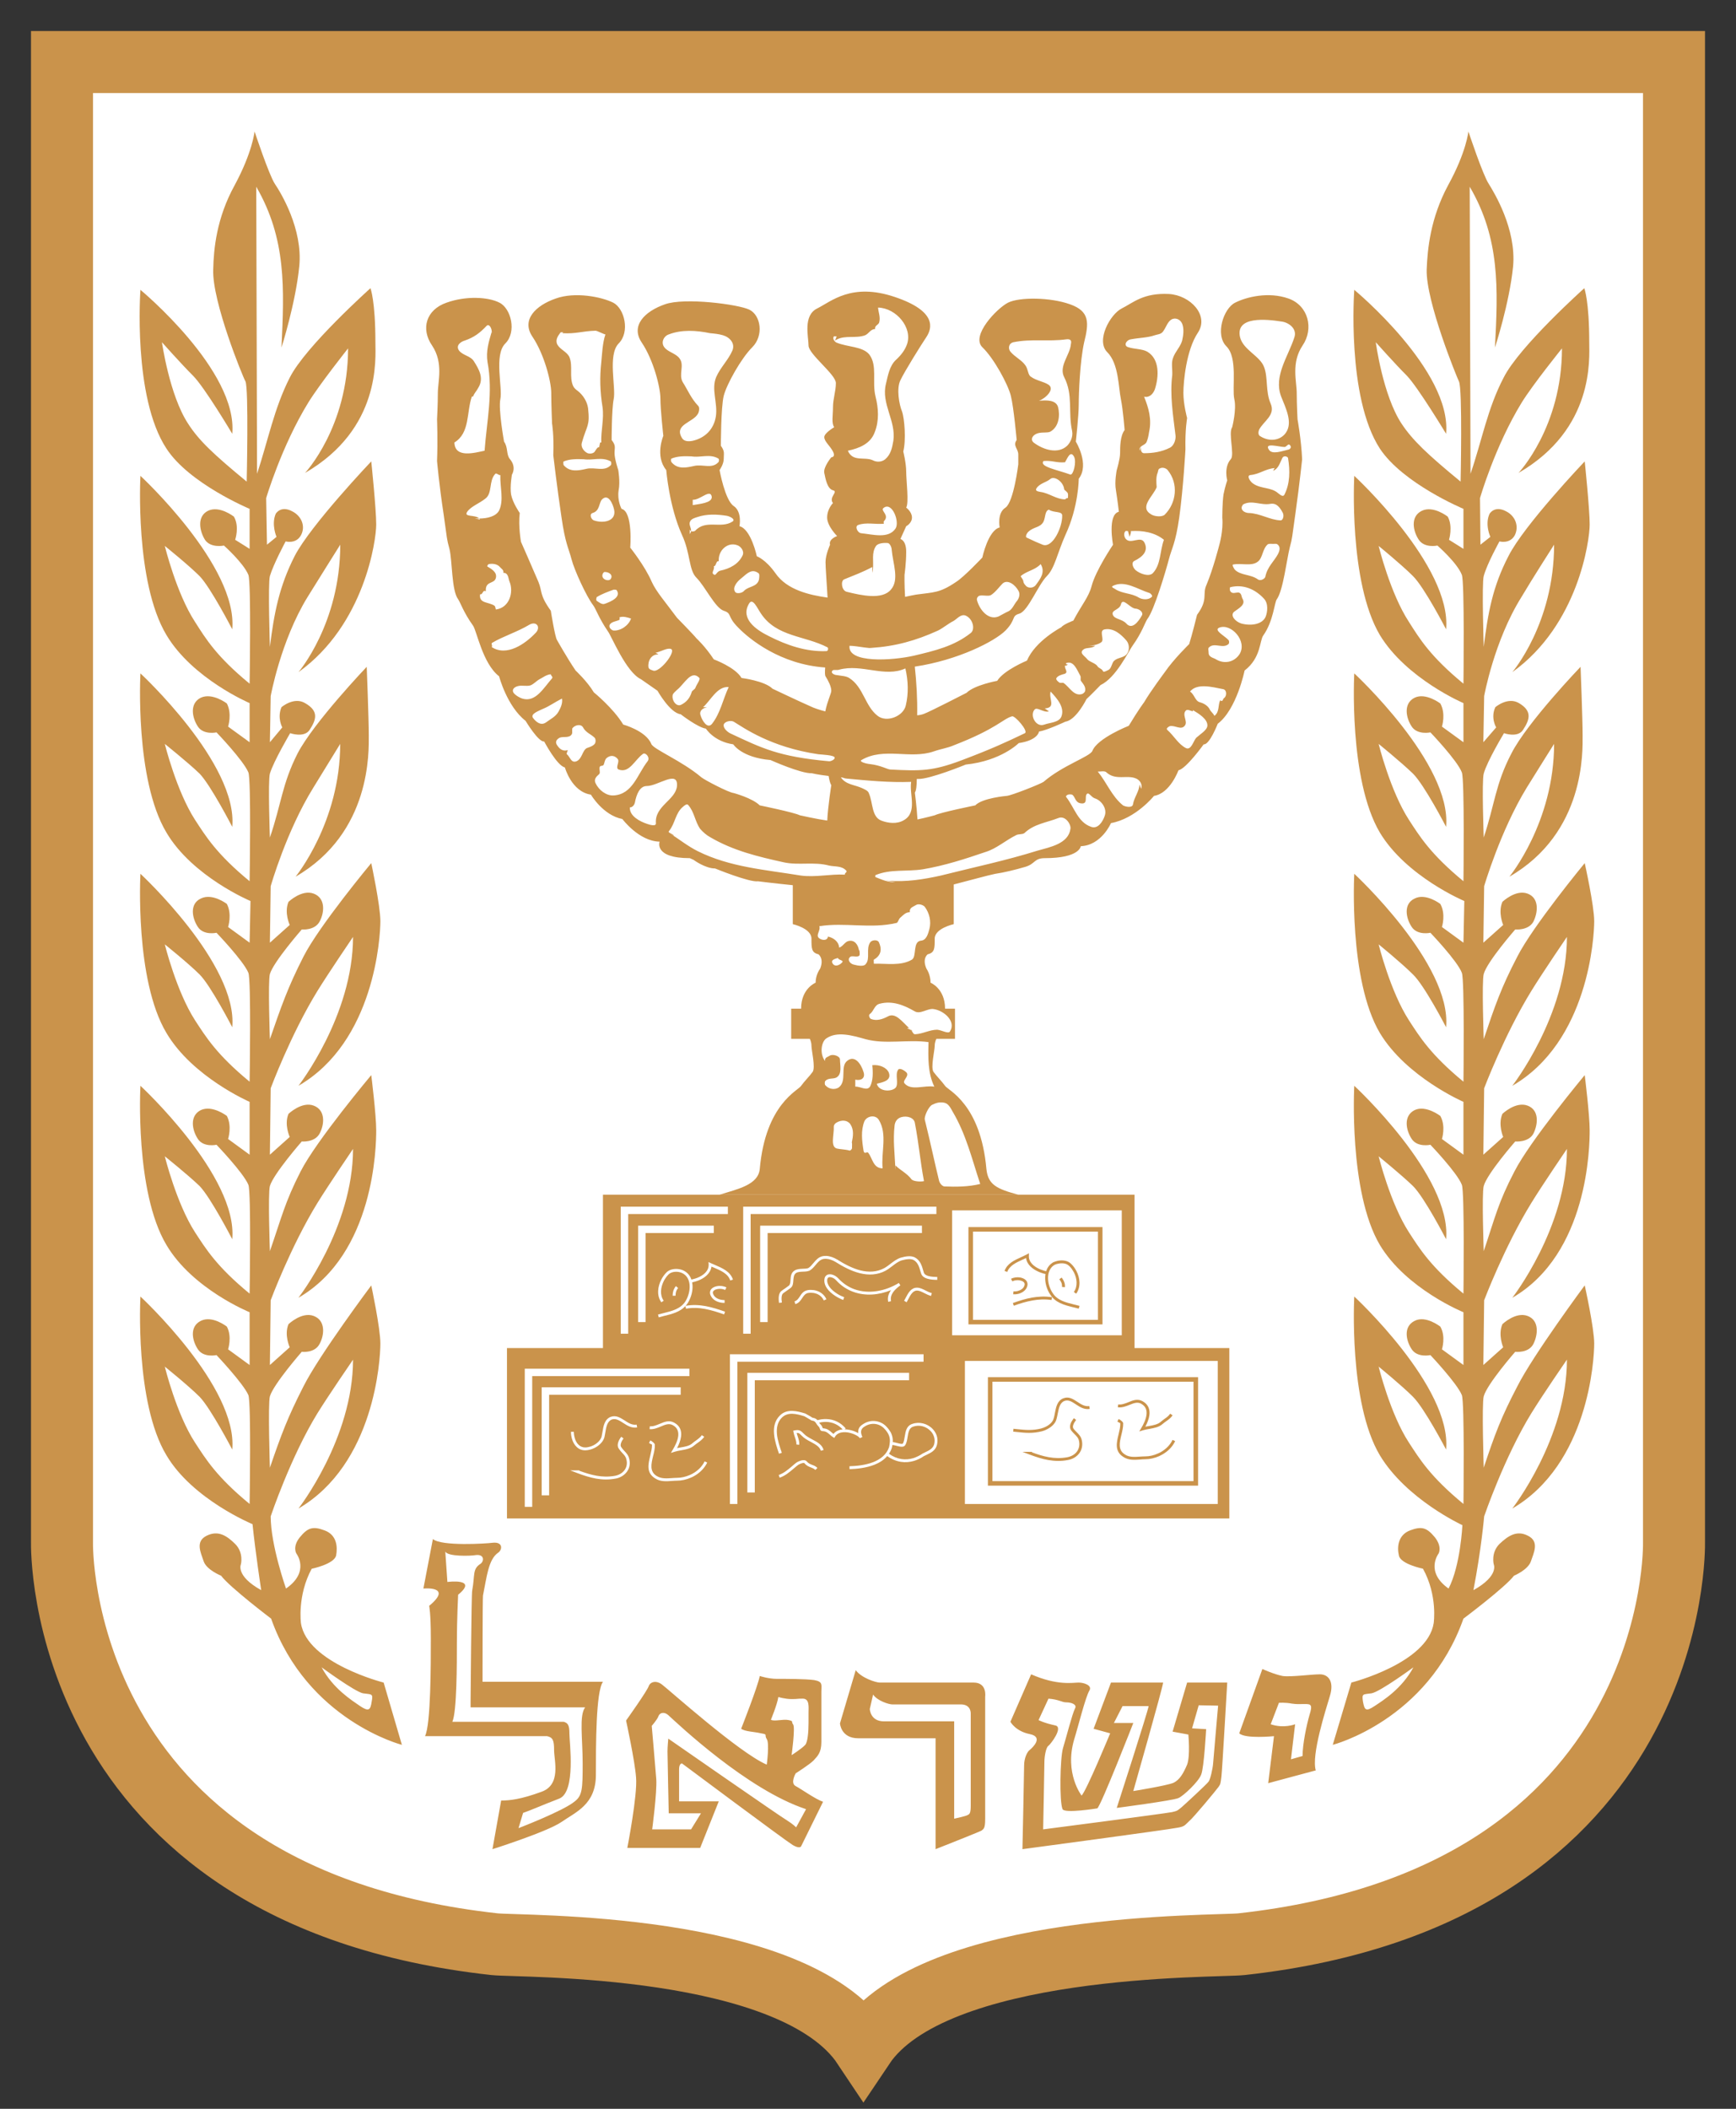 <?xml version="1.0" encoding="UTF-8"?> <svg xmlns="http://www.w3.org/2000/svg" width="28" height="34" viewBox="0 0 28 34" fill="none"><rect x="0" y="0" width="28" height="34" fill="#333333" stroke="none"/> <path d="M27 1V24.872C27 24.872 27.136 30.563 20.025 31.346C19.602 31.393 15.067 31.298 13.927 33C12.793 31.298 8.405 31.393 7.975 31.346C0.87 30.563 1 24.872 1 24.872V1H27Z" fill="white" stroke="#CA934B"></path> <path d="M6.188 27.128C6.188 27.128 4.954 26.816 4.854 26.171C4.854 26.171 4.793 25.725 5.027 25.293C5.027 25.293 5.387 25.22 5.421 25.08C5.447 24.94 5.434 24.747 5.234 24.674C5.04 24.601 4.96 24.635 4.834 24.788C4.713 24.94 4.78 25.047 4.78 25.047C4.78 25.047 5.007 25.339 4.613 25.612C4.613 25.612 4.366 24.914 4.366 24.448C4.366 24.448 4.687 23.491 5.12 22.786C5.301 22.494 5.694 21.922 5.694 21.922C5.694 23.192 4.814 24.322 4.814 24.322C6.041 23.604 6.135 21.922 6.135 21.662C6.135 21.41 5.988 20.725 5.988 20.725C5.988 20.725 5.147 21.849 4.894 22.354C4.64 22.852 4.54 23.119 4.353 23.664C4.353 23.664 4.32 22.633 4.353 22.513C4.413 22.314 4.867 21.795 4.867 21.795C4.867 21.795 5.074 21.822 5.154 21.669C5.234 21.523 5.254 21.29 5.06 21.217C4.867 21.144 4.653 21.35 4.653 21.35C4.58 21.523 4.673 21.722 4.673 21.722L4.353 22.008L4.366 20.964C4.366 20.964 4.687 20.1 5.12 19.395C5.301 19.102 5.694 18.524 5.694 18.524C5.694 19.794 4.813 20.924 4.813 20.924C6.041 20.213 6.068 18.477 6.068 18.225C6.068 17.972 5.988 17.334 5.988 17.334C5.988 17.334 5.1 18.391 4.847 18.89C4.593 19.388 4.54 19.634 4.353 20.173C4.353 20.173 4.32 19.242 4.353 19.122C4.413 18.923 4.867 18.404 4.867 18.404C4.867 18.404 5.074 18.424 5.154 18.278C5.234 18.131 5.254 17.899 5.06 17.826C4.867 17.753 4.653 17.959 4.653 17.959C4.58 18.131 4.673 18.331 4.673 18.331L4.353 18.617L4.366 17.546C4.366 17.546 4.687 16.682 5.12 15.977C5.301 15.684 5.694 15.106 5.694 15.106C5.694 16.376 4.814 17.506 4.814 17.506C6.041 16.795 6.135 15.106 6.135 14.853C6.135 14.601 5.988 13.916 5.988 13.916C5.988 13.916 5.147 14.926 4.894 15.425C4.64 15.924 4.54 16.216 4.353 16.755C4.353 16.755 4.32 15.824 4.353 15.704C4.413 15.505 4.867 14.986 4.867 14.986C4.867 14.986 5.074 15.006 5.154 14.86C5.234 14.714 5.254 14.481 5.06 14.408C4.867 14.335 4.653 14.541 4.653 14.541C4.58 14.714 4.673 14.913 4.673 14.913L4.353 15.199L4.366 14.288C4.366 14.288 4.62 13.397 5.054 12.699C5.234 12.406 5.487 11.994 5.487 11.994C5.487 13.258 4.767 14.135 4.767 14.135C5.995 13.424 5.948 12.107 5.948 11.854C5.948 11.595 5.915 10.751 5.915 10.751C5.915 10.751 5.06 11.648 4.8 12.147C4.547 12.646 4.54 12.958 4.353 13.504C4.353 13.504 4.32 12.592 4.353 12.473C4.413 12.273 4.68 11.821 4.68 11.821C4.68 11.821 4.907 11.901 4.994 11.768C5.107 11.595 5.141 11.462 4.92 11.336C4.74 11.229 4.54 11.402 4.54 11.402C4.467 11.575 4.553 11.728 4.553 11.728L4.353 11.967L4.366 11.223C4.366 11.223 4.527 10.332 4.96 9.627C5.141 9.334 5.488 8.782 5.488 8.782C5.488 10.053 4.814 10.837 4.814 10.837C5.881 10.072 6.068 8.709 6.068 8.457C6.068 8.204 5.988 7.439 5.988 7.439C5.988 7.439 5.014 8.463 4.754 8.962C4.5 9.461 4.42 9.893 4.353 10.431C4.353 10.431 4.32 9.407 4.353 9.288C4.413 9.088 4.607 8.729 4.607 8.729C4.607 8.729 4.774 8.776 4.854 8.63C4.934 8.483 4.86 8.317 4.713 8.244C4.527 8.144 4.447 8.284 4.447 8.284C4.373 8.457 4.46 8.656 4.46 8.656L4.306 8.782L4.293 8.031C4.293 8.031 4.54 7.193 4.974 6.488C5.154 6.196 5.614 5.617 5.614 5.617C5.614 6.887 4.92 7.625 4.92 7.625C6.148 6.914 6.055 5.777 6.055 5.524C6.055 4.846 5.975 4.647 5.975 4.647C5.975 4.647 4.927 5.584 4.673 6.089C4.42 6.588 4.326 7.094 4.146 7.639C4.142 6.096 4.137 4.553 4.133 3.011C4.621 3.852 4.585 4.655 4.54 5.604C4.54 5.604 4.767 4.893 4.827 4.294C4.887 3.689 4.527 3.104 4.433 2.964C4.34 2.825 4.106 2.12 4.106 2.12C4.106 2.12 4.073 2.452 3.786 2.984C3.492 3.516 3.446 4.015 3.439 4.347C3.419 4.859 3.919 6.083 3.959 6.149C4.013 6.262 3.979 7.765 3.979 7.765C3.446 7.326 3.205 7.1 3.032 6.828C2.732 6.369 2.612 5.518 2.612 5.518C2.612 5.518 2.925 5.87 3.112 6.056C3.299 6.242 3.746 6.994 3.746 6.994C3.839 5.976 2.265 4.673 2.265 4.673C2.265 4.673 2.138 6.402 2.685 7.233C3.052 7.798 4.026 8.204 4.026 8.204V8.849L3.793 8.703C3.793 8.703 3.866 8.49 3.773 8.33C3.773 8.33 3.539 8.144 3.352 8.237C3.172 8.33 3.219 8.563 3.306 8.703C3.399 8.842 3.612 8.796 3.612 8.796C3.612 8.796 3.926 9.075 4.006 9.268C4.053 9.381 4.026 11.023 4.026 11.023C3.492 10.585 3.319 10.299 3.145 10.026C2.845 9.567 2.658 8.802 2.658 8.802C2.658 8.802 3.032 9.102 3.219 9.288C3.399 9.474 3.746 10.146 3.746 10.146C3.839 9.128 2.265 7.672 2.265 7.672C2.265 7.672 2.171 9.381 2.685 10.239C3.105 10.944 4.026 11.336 4.026 11.336V11.967L3.679 11.715C3.679 11.715 3.746 11.509 3.659 11.342C3.659 11.342 3.426 11.163 3.239 11.249C3.052 11.342 3.099 11.575 3.192 11.715C3.285 11.854 3.492 11.808 3.492 11.808C3.492 11.808 3.926 12.26 4.006 12.453C4.053 12.566 4.026 14.208 4.026 14.208C3.492 13.769 3.319 13.483 3.145 13.217C2.845 12.752 2.658 11.994 2.658 11.994C2.658 11.994 3.032 12.293 3.219 12.473C3.399 12.659 3.746 13.331 3.746 13.331C3.839 12.313 2.265 10.857 2.265 10.857C2.265 10.857 2.171 12.566 2.685 13.424C3.105 14.135 4.04 14.527 4.04 14.527L4.026 15.199L3.679 14.946C3.679 14.946 3.746 14.74 3.659 14.574C3.659 14.574 3.426 14.394 3.239 14.487C3.052 14.574 3.099 14.807 3.192 14.946C3.285 15.086 3.492 15.039 3.492 15.039C3.492 15.039 3.926 15.491 4.006 15.684C4.053 15.797 4.026 17.44 4.026 17.44C3.492 17.001 3.319 16.715 3.145 16.449C2.845 15.983 2.658 15.226 2.658 15.226C2.658 15.226 3.032 15.525 3.219 15.711C3.399 15.89 3.746 16.562 3.746 16.562C3.839 15.545 2.265 14.088 2.265 14.088C2.265 14.088 2.171 15.797 2.685 16.655C3.105 17.366 4.026 17.765 4.026 17.765V18.617L3.679 18.364C3.679 18.364 3.746 18.158 3.659 17.992C3.659 17.992 3.426 17.812 3.239 17.898C3.052 17.992 3.099 18.224 3.192 18.364C3.285 18.504 3.492 18.457 3.492 18.457C3.492 18.457 3.926 18.909 4.006 19.102C4.053 19.215 4.026 20.857 4.026 20.857C3.492 20.419 3.319 20.133 3.145 19.867C2.845 19.401 2.658 18.643 2.658 18.643C2.658 18.643 3.032 18.942 3.219 19.122C3.399 19.308 3.746 19.98 3.746 19.98C3.839 18.962 2.265 17.506 2.265 17.506C2.265 17.506 2.171 19.215 2.685 20.073C3.105 20.784 4.026 21.157 4.026 21.157V22.008L3.679 21.755C3.679 21.755 3.746 21.549 3.659 21.389C3.659 21.389 3.426 21.203 3.239 21.296C3.052 21.389 3.099 21.615 3.192 21.755C3.285 21.895 3.492 21.848 3.492 21.848C3.492 21.848 3.926 22.307 4.006 22.493C4.053 22.613 4.026 24.248 4.026 24.248C3.492 23.81 3.319 23.524 3.145 23.258C2.845 22.799 2.658 22.034 2.658 22.034C2.658 22.034 3.032 22.334 3.219 22.52C3.399 22.706 3.746 23.371 3.746 23.371C3.839 22.36 2.265 20.904 2.265 20.904C2.265 20.904 2.171 22.613 2.685 23.464C3.105 24.175 4.073 24.574 4.073 24.574C4.12 25.033 4.213 25.638 4.213 25.638C3.793 25.405 3.886 25.219 3.886 25.219C3.886 25.219 3.933 25.033 3.793 24.893C3.659 24.761 3.519 24.667 3.332 24.761C3.145 24.854 3.239 25.033 3.285 25.173C3.332 25.312 3.566 25.405 3.566 25.405C3.706 25.592 4.373 26.097 4.373 26.097C4.954 27.739 6.482 28.132 6.482 28.132L6.188 27.128ZM5.995 27.434C5.975 27.573 5.948 27.6 5.808 27.507C5.674 27.414 5.374 27.228 5.187 26.882C5.187 26.882 5.721 27.274 5.854 27.301C5.995 27.321 6.021 27.301 5.995 27.434ZM24.472 22.354C24.212 22.852 24.112 23.119 23.931 23.664C23.931 23.664 23.898 22.633 23.931 22.513C23.985 22.314 24.439 21.795 24.439 21.795C24.439 21.795 24.652 21.822 24.732 21.669C24.805 21.523 24.832 21.29 24.639 21.217C24.445 21.144 24.232 21.35 24.232 21.35C24.158 21.523 24.245 21.722 24.245 21.722L23.925 22.008L23.938 20.964C23.938 20.964 24.265 20.1 24.699 19.395C24.879 19.102 25.273 18.524 25.273 18.524C25.273 19.794 24.392 20.924 24.392 20.924C25.62 20.213 25.64 18.477 25.64 18.225C25.64 17.972 25.56 17.334 25.56 17.334C25.56 17.334 24.679 18.391 24.425 18.89C24.165 19.388 24.112 19.634 23.931 20.173C23.931 20.173 23.898 19.242 23.931 19.122C23.985 18.923 24.439 18.404 24.439 18.404C24.439 18.404 24.652 18.424 24.732 18.278C24.806 18.131 24.832 17.899 24.639 17.826C24.445 17.753 24.232 17.959 24.232 17.959C24.158 18.131 24.245 18.331 24.245 18.331L23.925 18.617L23.938 17.546C23.938 17.546 24.265 16.682 24.699 15.977C24.879 15.684 25.273 15.106 25.273 15.106C25.273 16.376 24.392 17.506 24.392 17.506C25.62 16.795 25.713 15.106 25.713 14.853C25.713 14.601 25.56 13.916 25.56 13.916C25.56 13.916 24.726 14.926 24.472 15.425C24.212 15.924 24.112 16.216 23.931 16.755C23.931 16.755 23.898 15.824 23.931 15.704C23.985 15.505 24.439 14.986 24.439 14.986C24.439 14.986 24.652 15.006 24.732 14.86C24.805 14.714 24.832 14.481 24.639 14.408C24.445 14.335 24.232 14.541 24.232 14.541C24.158 14.714 24.245 14.913 24.245 14.913L23.925 15.199L23.938 14.288C23.938 14.288 24.198 13.397 24.625 12.699C24.806 12.406 25.066 11.994 25.066 11.994C25.066 13.258 24.345 14.135 24.345 14.135C25.573 13.424 25.526 12.107 25.526 11.854C25.526 11.595 25.493 10.751 25.493 10.751C25.493 10.751 24.632 11.648 24.378 12.147C24.118 12.646 24.112 12.958 23.931 13.504C23.931 13.504 23.898 12.592 23.931 12.473C23.985 12.273 24.258 11.821 24.258 11.821C24.258 11.821 24.479 11.901 24.565 11.768C24.679 11.595 24.712 11.462 24.499 11.336C24.318 11.229 24.118 11.402 24.118 11.402C24.038 11.575 24.132 11.728 24.132 11.728L23.925 11.967L23.938 11.223C23.938 11.223 24.098 10.332 24.539 9.627C24.712 9.334 25.066 8.782 25.066 8.782C25.066 10.053 24.392 10.837 24.392 10.837C25.459 10.072 25.64 8.709 25.64 8.457C25.64 8.204 25.56 7.439 25.56 7.439C25.56 7.439 24.585 8.463 24.332 8.962C24.072 9.461 23.998 9.893 23.931 10.431C23.931 10.431 23.898 9.407 23.931 9.288C23.985 9.088 24.185 8.729 24.185 8.729C24.185 8.729 24.352 8.776 24.432 8.63C24.505 8.483 24.439 8.317 24.292 8.244C24.105 8.144 24.025 8.284 24.025 8.284C23.945 8.457 24.038 8.656 24.038 8.656L23.878 8.782L23.871 8.031C23.871 8.031 24.112 7.193 24.545 6.488C24.726 6.196 25.193 5.617 25.193 5.617C25.193 6.887 24.492 7.625 24.492 7.625C25.72 6.914 25.633 5.777 25.633 5.524C25.633 4.846 25.553 4.647 25.553 4.647C25.553 4.647 24.505 5.584 24.252 6.089C23.991 6.588 23.905 7.094 23.718 7.639C23.713 6.096 23.709 4.553 23.705 3.011C24.196 3.847 24.162 4.657 24.112 5.604C24.112 5.604 24.345 4.893 24.405 4.294C24.459 3.689 24.098 3.104 24.012 2.964C23.918 2.825 23.684 2.12 23.684 2.12C23.684 2.12 23.651 2.452 23.358 2.984C23.071 3.516 23.024 4.015 23.011 4.347C22.997 4.859 23.498 6.083 23.531 6.149C23.591 6.262 23.558 7.765 23.558 7.765C23.024 7.326 22.784 7.1 22.604 6.828C22.303 6.369 22.19 5.518 22.19 5.518C22.19 5.518 22.503 5.87 22.69 6.056C22.87 6.242 23.324 6.994 23.324 6.994C23.418 5.976 21.843 4.673 21.843 4.673C21.843 4.673 21.716 6.402 22.256 7.233C22.63 7.798 23.604 8.204 23.604 8.204V8.849L23.371 8.703C23.371 8.703 23.438 8.49 23.351 8.33C23.351 8.33 23.117 8.144 22.93 8.237C22.744 8.33 22.79 8.563 22.884 8.703C22.977 8.842 23.184 8.796 23.184 8.796C23.184 8.796 23.504 9.075 23.578 9.268C23.624 9.381 23.604 11.023 23.604 11.023C23.071 10.585 22.897 10.299 22.724 10.026C22.423 9.567 22.236 8.802 22.236 8.802C22.236 8.802 22.604 9.102 22.79 9.288C22.977 9.474 23.324 10.146 23.324 10.146C23.418 9.128 21.843 7.672 21.843 7.672C21.843 7.672 21.749 9.381 22.256 10.239C22.684 10.944 23.604 11.336 23.604 11.336V11.967L23.257 11.715C23.257 11.715 23.324 11.509 23.231 11.342C23.231 11.342 22.997 11.163 22.817 11.249C22.63 11.342 22.677 11.575 22.77 11.715C22.864 11.854 23.071 11.808 23.071 11.808C23.071 11.808 23.504 12.26 23.578 12.453C23.624 12.566 23.604 14.208 23.604 14.208C23.071 13.769 22.897 13.483 22.724 13.217C22.423 12.752 22.236 11.994 22.236 11.994C22.236 11.994 22.604 12.293 22.79 12.473C22.977 12.659 23.324 13.331 23.324 13.331C23.418 12.313 21.843 10.857 21.843 10.857C21.843 10.857 21.749 12.566 22.256 13.424C22.684 14.135 23.618 14.527 23.618 14.527L23.604 15.199L23.257 14.946C23.257 14.946 23.324 14.74 23.231 14.574C23.231 14.574 22.997 14.394 22.817 14.487C22.63 14.574 22.677 14.807 22.77 14.946C22.864 15.086 23.071 15.039 23.071 15.039C23.071 15.039 23.504 15.491 23.578 15.684C23.624 15.797 23.604 17.44 23.604 17.44C23.071 17.001 22.897 16.715 22.724 16.449C22.423 15.983 22.236 15.226 22.236 15.226C22.236 15.226 22.604 15.525 22.79 15.711C22.977 15.89 23.324 16.562 23.324 16.562C23.418 15.545 21.843 14.088 21.843 14.088C21.843 14.088 21.749 15.797 22.256 16.655C22.684 17.366 23.604 17.765 23.604 17.765V18.617L23.257 18.364C23.257 18.364 23.324 18.158 23.231 17.992C23.231 17.992 22.997 17.812 22.817 17.898C22.63 17.992 22.677 18.224 22.77 18.364C22.864 18.504 23.071 18.457 23.071 18.457C23.071 18.457 23.504 18.909 23.578 19.102C23.624 19.215 23.604 20.857 23.604 20.857C23.071 20.419 22.897 20.133 22.724 19.867C22.423 19.401 22.236 18.643 22.236 18.643C22.236 18.643 22.604 18.942 22.79 19.122C22.977 19.308 23.324 19.98 23.324 19.98C23.418 18.962 21.843 17.506 21.843 17.506C21.843 17.506 21.749 19.215 22.256 20.073C22.684 20.784 23.604 21.157 23.604 21.157V22.008L23.257 21.755C23.257 21.755 23.324 21.549 23.231 21.389C23.231 21.389 22.997 21.203 22.817 21.296C22.63 21.389 22.677 21.615 22.77 21.755C22.864 21.895 23.071 21.848 23.071 21.848C23.071 21.848 23.504 22.307 23.578 22.493C23.624 22.613 23.604 24.248 23.604 24.248C23.071 23.81 22.897 23.524 22.724 23.258C22.423 22.799 22.236 22.034 22.236 22.034C22.236 22.034 22.604 22.334 22.79 22.52C22.977 22.706 23.324 23.371 23.324 23.371C23.418 22.36 21.843 20.904 21.843 20.904C21.843 20.904 21.749 22.613 22.256 23.464C22.684 24.175 23.587 24.59 23.587 24.59C23.587 24.59 23.557 25.24 23.364 25.612C22.977 25.339 23.204 25.046 23.204 25.046C23.204 25.046 23.264 24.94 23.144 24.787C23.017 24.634 22.937 24.601 22.744 24.674C22.55 24.747 22.53 24.94 22.563 25.08C22.59 25.219 22.951 25.292 22.951 25.292C23.191 25.725 23.124 26.17 23.124 26.17C23.024 26.815 21.796 27.128 21.796 27.128L21.496 28.132C21.496 28.132 23.024 27.739 23.604 26.097C23.604 26.097 24.278 25.592 24.419 25.405C24.419 25.405 24.645 25.312 24.692 25.173C24.739 25.033 24.832 24.854 24.645 24.761C24.465 24.667 24.325 24.761 24.185 24.893C24.045 25.033 24.092 25.219 24.092 25.219C24.092 25.219 24.185 25.405 23.765 25.638C23.894 24.969 23.938 24.448 23.938 24.448C23.938 24.448 24.265 23.491 24.699 22.786C24.879 22.493 25.273 21.921 25.273 21.921C25.273 23.191 24.392 24.322 24.392 24.322C25.62 23.604 25.713 21.921 25.713 21.662C25.713 21.409 25.56 20.724 25.56 20.724C25.56 20.724 24.726 21.849 24.472 22.354ZM22.17 27.507C22.029 27.6 22.009 27.573 21.983 27.434C21.963 27.301 21.983 27.321 22.123 27.301C22.263 27.274 22.797 26.882 22.797 26.882C22.61 27.228 22.31 27.414 22.17 27.507ZM15.704 27.128C15.483 27.128 14.242 27.128 14.189 27.128C14.129 27.128 13.895 27.055 13.802 26.928L13.548 27.786C13.548 27.786 13.562 28.026 13.842 28.026C14.115 28.026 15.09 28.026 15.09 28.026V29.814C15.09 29.814 15.797 29.535 15.83 29.515C15.864 29.488 15.89 29.482 15.89 29.329C15.89 29.183 15.89 27.354 15.89 27.354C15.89 27.354 15.924 27.128 15.704 27.128ZM15.657 27.633C15.657 27.633 15.657 28.997 15.657 29.116C15.657 29.236 15.637 29.249 15.61 29.262C15.584 29.282 15.39 29.322 15.39 29.322V27.753C15.39 27.753 14.482 27.753 14.256 27.753C14.035 27.753 14.029 27.554 14.029 27.554L14.082 27.321C14.155 27.427 14.342 27.48 14.389 27.48C14.429 27.48 15.317 27.48 15.497 27.48C15.67 27.48 15.657 27.633 15.657 27.633ZM21.289 26.995C21.149 26.995 20.822 27.041 20.688 27.022C20.548 26.995 20.361 26.909 20.361 26.909L19.988 27.946C20.081 28.039 20.548 27.992 20.548 27.992L20.455 28.75L21.222 28.544C21.149 28.292 21.382 27.573 21.449 27.347C21.522 27.115 21.429 26.995 21.289 26.995ZM21.122 27.647C21.075 27.806 21.009 28.119 21.009 28.312L20.822 28.365L20.889 27.8C20.889 27.8 20.708 27.873 20.495 27.8L20.628 27.454C20.628 27.454 20.735 27.447 20.835 27.467C20.928 27.48 20.948 27.474 21.042 27.474C21.142 27.474 21.175 27.48 21.122 27.647ZM12.834 28.797C12.741 28.75 12.834 28.591 12.834 28.591C12.834 28.591 13.055 28.451 13.121 28.385C13.188 28.311 13.248 28.258 13.248 28.085C13.248 27.992 13.248 27.387 13.248 27.274C13.248 27.161 13.275 27.115 13.134 27.088C12.994 27.068 12.667 27.068 12.527 27.068C12.394 27.068 12.254 27.022 12.254 27.022C12.227 27.181 11.954 27.873 11.954 27.873C12.02 27.919 12.16 27.919 12.274 27.946C12.394 27.966 12.32 27.966 12.367 28.039C12.414 28.105 12.367 28.451 12.367 28.451C11.927 28.265 10.772 27.228 10.679 27.161C10.585 27.088 10.492 27.115 10.465 27.181C10.445 27.254 10.098 27.74 10.098 27.74C10.098 27.74 10.239 28.385 10.259 28.657C10.285 28.937 10.118 29.794 10.118 29.794H11.293L11.593 29.043H10.953C10.953 29.043 10.953 28.617 10.953 28.524C10.953 28.431 10.999 28.431 10.999 28.431C10.999 28.431 12.667 29.675 12.787 29.748C12.901 29.814 12.921 29.768 12.921 29.768L13.275 29.05C13.155 29.01 12.921 28.843 12.834 28.797ZM12.554 27.361C12.554 27.361 12.661 27.394 12.768 27.394C12.874 27.394 12.841 27.387 12.948 27.387C13.061 27.387 13.041 27.527 13.041 27.613C13.041 27.706 13.041 27.706 13.041 27.78C13.041 27.919 13.028 28.085 12.988 28.132C12.934 28.192 12.768 28.298 12.768 28.298C12.768 28.298 12.828 27.86 12.794 27.806C12.754 27.753 12.808 27.753 12.721 27.733C12.627 27.713 12.487 27.76 12.434 27.727C12.434 27.727 12.534 27.487 12.554 27.361ZM12.841 29.462C12.841 29.462 12.788 29.409 12.701 29.355C12.607 29.302 10.779 28.032 10.779 28.032C10.779 28.032 10.766 28.165 10.766 28.238C10.766 28.312 10.786 29.236 10.786 29.236H11.306L11.146 29.495H10.519C10.519 29.495 10.599 28.897 10.585 28.684C10.566 28.445 10.512 27.826 10.512 27.826C10.512 27.826 10.599 27.727 10.619 27.673C10.639 27.613 10.712 27.593 10.779 27.653C10.932 27.793 12.053 28.857 13.001 29.169L12.841 29.462ZM19.147 27.128L18.913 27.919L19.167 27.966C19.167 27.966 19.2 28.311 19.147 28.451C19.087 28.591 19.027 28.697 18.927 28.744C18.82 28.79 18.279 28.877 18.279 28.877C18.279 28.877 18.753 27.214 18.76 27.128H17.919L17.639 27.873L17.906 27.946C17.906 27.946 17.525 28.87 17.445 28.95C17.445 28.95 17.165 28.591 17.325 28.046C17.392 27.833 17.505 27.367 17.572 27.254C17.619 27.174 17.485 27.128 17.398 27.128C17.305 27.128 17.058 27.181 16.631 26.995L16.297 27.76C16.297 27.76 16.378 27.913 16.611 27.959C16.838 28.006 16.651 28.179 16.611 28.212C16.564 28.245 16.518 28.351 16.518 28.465C16.518 28.578 16.491 29.814 16.491 29.814C16.491 29.814 18.826 29.502 18.993 29.468C19.113 29.449 19.113 29.422 19.18 29.362C19.247 29.309 19.621 28.857 19.654 28.81C19.687 28.764 19.687 28.75 19.701 28.637C19.714 28.524 19.794 27.128 19.794 27.128H19.147ZM19.567 28.425C19.561 28.518 19.52 28.691 19.494 28.724C19.467 28.764 19.113 29.09 19.06 29.136C19 29.183 19 29.196 18.907 29.216C18.773 29.242 16.825 29.495 16.825 29.495C16.825 29.495 16.845 28.504 16.845 28.411C16.845 28.318 16.871 28.179 16.905 28.152C16.945 28.125 17.152 27.853 17.025 27.82C16.838 27.78 16.751 27.733 16.751 27.733L16.911 27.387C17.085 27.401 17.125 27.447 17.198 27.447C17.278 27.447 17.378 27.48 17.338 27.547C17.292 27.64 17.198 28.012 17.145 28.185C17.098 28.345 17.085 29.05 17.138 29.169C17.172 29.242 17.699 29.156 17.699 29.156C17.765 29.096 18.279 27.78 18.279 27.78H17.966L18.106 27.507H18.526C18.52 27.58 18.012 29.149 18.012 29.149C18.012 29.149 18.92 29.03 19.007 28.99C19.087 28.957 19.334 28.724 19.374 28.611C19.42 28.504 19.454 27.879 19.454 27.879L19.227 27.866L19.334 27.494L19.647 27.5C19.647 27.5 19.574 28.331 19.567 28.425Z" fill="#CA934B"></path> <path d="M14.723 16.622C14.719 16.62 14.715 16.617 14.712 16.614C14.705 16.61 14.699 16.605 14.693 16.6L14.694 16.602C14.696 16.605 14.698 16.608 14.7 16.611L14.7 16.611L14.723 16.622ZM14.666 16.578C14.675 16.585 14.684 16.593 14.693 16.6C14.685 16.59 14.677 16.582 14.666 16.578Z" fill="#CA934B"></path> <path d="M20.782 4.813C20.461 4.7 20.108 4.786 19.921 4.88C19.734 4.973 19.594 5.398 19.781 5.584C19.968 5.771 19.868 6.249 19.908 6.435C19.948 6.602 19.874 6.888 19.874 6.888C19.808 6.981 19.914 7.326 19.854 7.4C19.734 7.533 19.794 7.745 19.794 7.745C19.794 7.745 19.761 7.838 19.734 7.971C19.714 8.111 19.714 8.344 19.714 8.344C19.734 8.55 19.667 8.783 19.667 8.783C19.667 8.783 19.567 9.175 19.46 9.428C19.387 9.587 19.494 9.66 19.307 9.913C19.307 9.913 19.227 10.239 19.18 10.385C19.18 10.385 18.927 10.631 18.787 10.837C18.787 10.837 18.553 11.15 18.453 11.323C18.453 11.323 18.366 11.436 18.206 11.702C18.206 11.702 17.699 11.901 17.619 12.107C17.579 12.2 17.138 12.34 16.831 12.606C16.785 12.639 16.318 12.825 16.238 12.832C16.238 12.832 15.844 12.865 15.73 12.985C15.73 12.985 15.17 13.098 15.076 13.145C15.076 13.145 14.932 13.184 14.798 13.212C14.786 13.013 14.756 12.779 14.756 12.779C14.778 12.748 14.786 12.665 14.787 12.559L14.809 12.559C14.996 12.566 15.577 12.327 15.577 12.327C16.151 12.267 16.431 11.981 16.431 11.981C16.745 11.934 16.758 11.795 16.758 11.795C16.885 11.775 17.185 11.635 17.185 11.635C17.359 11.609 17.525 11.27 17.525 11.27C17.572 11.23 17.752 11.044 17.752 11.044C17.999 10.931 18.206 10.492 18.266 10.412C18.419 10.199 18.466 10.04 18.506 9.98C18.613 9.847 18.807 9.195 18.853 9.016C18.9 8.836 18.96 8.763 19.02 8.344C19.087 7.859 19.12 7.247 19.12 7.247C19.113 6.921 19.147 6.741 19.147 6.741C19.147 6.741 19.087 6.522 19.087 6.336C19.087 6.15 19.134 5.644 19.32 5.365C19.507 5.086 19.2 4.76 18.853 4.74C18.439 4.72 18.279 4.88 18.093 4.973C17.906 5.066 17.672 5.491 17.859 5.678C18.046 5.864 18.039 6.249 18.079 6.436C18.113 6.602 18.139 6.934 18.139 6.934C18.066 7.027 18.066 7.213 18.066 7.307C18.066 7.4 18.012 7.579 18.012 7.579C18.012 7.579 17.973 7.765 17.999 7.905C18.026 8.071 18.046 8.251 18.046 8.251C17.859 8.297 17.952 8.783 17.952 8.783C17.952 8.783 17.672 9.195 17.605 9.454C17.559 9.627 17.445 9.754 17.312 10.006C17.312 10.006 17.152 10.066 17.118 10.113C17.118 10.113 16.698 10.332 16.564 10.651C16.564 10.651 16.191 10.804 16.084 10.977C16.084 10.977 15.717 11.044 15.59 11.17C15.59 11.17 14.996 11.476 14.903 11.509C14.866 11.523 14.83 11.53 14.793 11.533C14.798 11.266 14.782 11 14.755 10.748C15.451 10.644 16.041 10.342 16.218 10.166C16.398 9.98 16.304 9.933 16.444 9.893C16.584 9.847 16.745 9.428 16.885 9.288C17.012 9.162 17.052 8.922 17.185 8.623C17.399 8.164 17.399 7.719 17.399 7.719C17.579 7.486 17.352 7.12 17.352 7.12C17.352 7.12 17.399 6.702 17.399 6.522C17.399 6.336 17.419 5.824 17.485 5.525C17.565 5.205 17.579 5.019 17.258 4.906C16.945 4.793 16.444 4.787 16.258 4.88C16.077 4.973 15.657 5.412 15.844 5.598C16.031 5.777 16.258 6.196 16.304 6.382C16.351 6.569 16.398 7.094 16.398 7.094C16.331 7.187 16.424 7.234 16.424 7.327C16.424 7.42 16.424 7.486 16.424 7.486C16.424 7.486 16.351 8.091 16.218 8.184C16.077 8.271 16.124 8.504 16.124 8.504C15.937 8.55 15.844 8.989 15.844 8.989C15.844 8.989 15.55 9.301 15.423 9.381C15.15 9.567 15.056 9.547 14.776 9.587C14.733 9.594 14.67 9.608 14.598 9.623C14.585 9.416 14.589 9.268 14.589 9.268C14.589 9.268 14.616 9.082 14.616 8.896C14.616 8.71 14.523 8.69 14.523 8.69L14.616 8.484C14.616 8.484 14.709 8.437 14.709 8.344C14.709 8.251 14.616 8.184 14.616 8.184C14.663 8.111 14.616 7.745 14.616 7.606C14.616 7.466 14.569 7.28 14.569 7.28C14.616 7.094 14.589 6.748 14.549 6.635C14.502 6.522 14.456 6.263 14.523 6.13C14.589 5.99 14.85 5.571 14.943 5.432C15.03 5.299 15.123 5.019 14.429 4.787C13.735 4.554 13.408 4.86 13.181 4.973C12.948 5.086 13.041 5.432 13.041 5.571C13.041 5.711 13.482 6.037 13.482 6.176C13.482 6.309 13.435 6.429 13.435 6.569C13.435 6.702 13.408 6.821 13.455 6.888C13.455 6.888 13.295 6.981 13.295 7.047C13.295 7.12 13.388 7.187 13.435 7.28C13.482 7.373 13.408 7.373 13.408 7.373C13.408 7.373 13.275 7.533 13.295 7.626C13.315 7.719 13.341 7.879 13.435 7.905C13.528 7.925 13.361 8.018 13.435 8.111C13.435 8.111 13.341 8.204 13.341 8.344C13.341 8.484 13.502 8.643 13.502 8.643C13.502 8.643 13.361 8.69 13.388 8.783C13.388 8.783 13.315 8.942 13.315 9.062C13.315 9.152 13.332 9.358 13.348 9.635L13.341 9.634C13.061 9.594 12.694 9.514 12.507 9.242C12.347 9.016 12.207 8.969 12.207 8.969C12.207 8.969 12.114 8.53 11.927 8.484C11.927 8.484 11.973 8.251 11.833 8.158C11.693 8.065 11.606 7.579 11.606 7.579C11.606 7.579 11.673 7.486 11.673 7.4C11.673 7.307 11.693 7.28 11.627 7.187C11.627 7.187 11.627 6.569 11.673 6.382C11.72 6.196 11.954 5.777 12.134 5.598C12.32 5.412 12.274 5.086 12.087 4.993C11.907 4.906 11.039 4.793 10.726 4.906C10.399 5.019 10.165 5.252 10.352 5.525C10.539 5.804 10.652 6.243 10.652 6.429C10.652 6.609 10.699 7.027 10.699 7.027C10.699 7.027 10.559 7.353 10.746 7.579C10.746 7.579 10.792 8.164 10.999 8.623C11.139 8.922 11.106 9.188 11.233 9.315C11.373 9.454 11.533 9.8 11.673 9.847C11.813 9.893 11.72 9.933 11.907 10.119C12.084 10.303 12.586 10.712 13.309 10.762C13.304 10.836 13.304 10.887 13.315 10.904C13.361 10.977 13.408 11.07 13.408 11.137C13.408 11.182 13.344 11.303 13.311 11.47C13.227 11.448 13.129 11.417 13.074 11.389C12.921 11.323 12.46 11.104 12.46 11.104C12.334 10.977 11.96 10.931 11.96 10.931C11.86 10.758 11.513 10.631 11.513 10.631C11.373 10.419 11.233 10.292 11.233 10.292C11.199 10.246 10.919 9.96 10.919 9.96C10.732 9.707 10.585 9.541 10.512 9.381C10.405 9.129 10.165 8.829 10.165 8.829C10.165 8.829 10.212 8.251 10.025 8.204C10.025 8.204 9.952 8.071 9.978 7.905C10.005 7.766 9.972 7.579 9.972 7.579C9.972 7.579 9.912 7.4 9.912 7.307C9.912 7.214 9.938 7.187 9.865 7.094C9.865 7.094 9.865 6.602 9.898 6.436C9.938 6.249 9.798 5.724 9.978 5.538C10.165 5.352 10.072 4.973 9.891 4.88C9.705 4.787 9.278 4.7 8.964 4.813C8.637 4.926 8.403 5.159 8.59 5.432C8.777 5.711 8.891 6.15 8.891 6.336C8.891 6.522 8.904 6.828 8.904 6.828C8.904 6.828 8.937 7.014 8.924 7.34C8.924 7.34 8.984 7.859 9.057 8.344C9.117 8.763 9.171 8.836 9.218 9.016C9.264 9.195 9.458 9.614 9.564 9.754C9.611 9.813 9.658 9.966 9.805 10.179C9.865 10.259 10.098 10.838 10.338 10.951C10.338 10.951 10.559 11.104 10.605 11.137C10.605 11.137 10.806 11.496 10.979 11.516C10.979 11.516 11.253 11.729 11.386 11.748C11.386 11.748 11.513 11.955 11.827 12.001C11.827 12.001 11.96 12.214 12.427 12.254C12.427 12.254 12.914 12.473 13.094 12.467C13.094 12.467 13.186 12.49 13.365 12.511C13.377 12.583 13.391 12.636 13.408 12.659C13.408 12.659 13.352 13.012 13.343 13.23C13.176 13.207 12.901 13.145 12.901 13.145C12.807 13.098 12.254 12.985 12.254 12.985C12.133 12.866 11.833 12.786 11.833 12.786C11.753 12.779 11.36 12.573 11.313 12.533C10.999 12.267 10.539 12.081 10.505 11.995C10.419 11.782 10.052 11.682 10.052 11.682C9.891 11.416 9.578 11.163 9.578 11.163C9.471 10.984 9.284 10.811 9.284 10.811C9.144 10.605 8.984 10.319 8.984 10.319C8.951 10.272 8.884 9.847 8.884 9.847C8.697 9.587 8.75 9.541 8.684 9.381C8.577 9.129 8.403 8.736 8.403 8.736C8.403 8.736 8.357 8.484 8.383 8.271C8.383 8.271 8.27 8.111 8.243 7.972C8.223 7.839 8.257 7.652 8.257 7.652C8.257 7.652 8.337 7.533 8.223 7.4C8.163 7.327 8.197 7.214 8.13 7.121C8.13 7.121 8.036 6.602 8.07 6.436C8.11 6.25 7.963 5.724 8.15 5.538C8.337 5.352 8.243 4.973 8.056 4.88C7.876 4.787 7.516 4.767 7.202 4.88C6.875 4.993 6.782 5.299 6.969 5.571C7.156 5.851 7.062 6.15 7.062 6.336C7.062 6.522 7.049 6.761 7.049 6.761C7.049 6.761 7.062 7.107 7.049 7.433C7.049 7.433 7.082 7.812 7.156 8.297C7.216 8.716 7.202 8.676 7.249 8.849C7.296 9.036 7.282 9.521 7.389 9.661C7.429 9.72 7.476 9.873 7.629 10.086C7.689 10.166 7.783 10.698 8.05 10.904C8.05 10.904 8.177 11.389 8.477 11.622C8.477 11.622 8.684 11.968 8.777 11.955C8.777 11.955 8.984 12.347 9.111 12.373C9.111 12.373 9.218 12.766 9.531 12.812C9.531 12.812 9.725 13.145 10.038 13.205C10.038 13.205 10.305 13.564 10.639 13.57C10.639 13.57 10.539 13.836 11.126 13.836L11.186 13.863C11.186 13.863 11.373 14.002 11.533 14.002C11.533 14.002 12.087 14.229 12.227 14.209C12.227 14.209 12.462 14.239 12.787 14.272V14.9C12.787 14.9 13.088 14.967 13.088 15.133C13.088 15.292 13.088 15.359 13.201 15.386C13.201 15.386 13.295 15.452 13.228 15.618C13.228 15.618 13.155 15.711 13.155 15.844C13.155 15.844 12.921 15.937 12.921 16.263H12.761V16.749H13.061C13.061 16.749 13.088 16.795 13.088 16.862C13.088 16.935 13.155 17.207 13.108 17.281C13.061 17.347 12.968 17.44 12.921 17.507C12.881 17.58 12.347 17.793 12.254 18.85C12.227 19.102 11.907 19.169 11.606 19.262H16.424C16.077 19.169 15.937 19.102 15.91 18.85C15.817 17.793 15.29 17.58 15.243 17.507C15.196 17.44 15.103 17.347 15.056 17.281C15.009 17.207 15.076 16.935 15.076 16.862C15.076 16.795 15.103 16.749 15.103 16.749H15.403V16.263H15.243C15.243 15.937 15.009 15.844 15.009 15.844C15.009 15.711 14.943 15.618 14.943 15.618C14.869 15.452 14.963 15.386 14.963 15.386C15.076 15.359 15.076 15.292 15.076 15.133C15.076 14.967 15.383 14.9 15.383 14.9V14.26C15.613 14.202 15.946 14.109 16.05 14.089C16.191 14.069 16.378 14.023 16.538 13.976C16.698 13.929 16.678 13.836 16.851 13.836C17.419 13.836 17.432 13.643 17.432 13.643C17.765 13.63 17.919 13.271 17.919 13.271C18.319 13.198 18.613 12.832 18.613 12.832C18.873 12.792 19.007 12.42 19.007 12.42C19.133 12.393 19.414 12.001 19.414 12.001C19.507 12.014 19.641 11.669 19.641 11.669C19.948 11.436 20.074 10.811 20.074 10.811C20.341 10.605 20.314 10.332 20.375 10.246C20.541 10.013 20.555 9.707 20.595 9.66C20.695 9.521 20.755 9.016 20.802 8.829C20.848 8.656 20.835 8.69 20.895 8.271C20.962 7.792 21.002 7.406 21.002 7.406C20.988 7.087 20.928 6.761 20.928 6.761C20.928 6.761 20.915 6.522 20.915 6.336C20.915 6.15 20.822 5.85 21.009 5.571C21.195 5.298 21.102 4.926 20.782 4.813ZM18.419 9.92C18.36 10.026 18.259 10.159 18.166 10.053C18.099 9.98 17.986 9.986 17.952 9.92C17.912 9.833 18.052 9.84 18.079 9.747C18.106 9.621 18.226 9.807 18.313 9.813C18.366 9.813 18.446 9.867 18.419 9.92ZM18.787 8.297C18.747 8.337 18.633 8.331 18.573 8.297C18.364 8.18 18.596 8.006 18.656 7.855C18.65 7.772 18.643 7.688 18.673 7.619C18.68 7.599 18.68 7.559 18.706 7.553C18.753 7.526 18.813 7.553 18.833 7.579C19.013 7.799 18.973 8.111 18.787 8.297ZM18.239 5.471C18.38 5.445 18.513 5.445 18.626 5.405C18.66 5.392 18.72 5.392 18.753 5.352C18.807 5.285 18.827 5.192 18.893 5.152C18.96 5.112 19.04 5.152 19.067 5.219C19.1 5.298 19.087 5.405 19.067 5.491C19.04 5.591 18.953 5.671 18.92 5.771C18.887 5.857 18.913 5.95 18.907 6.05C18.867 6.369 18.92 6.688 18.96 7.021C18.967 7.067 18.947 7.18 18.867 7.22C18.733 7.287 18.593 7.307 18.453 7.307C18.419 7.307 18.402 7.275 18.401 7.239C18.401 7.226 18.403 7.213 18.406 7.2L18.38 7.267C18.366 7.18 18.466 7.187 18.493 7.127C18.513 7.081 18.526 7.021 18.533 6.968C18.58 6.761 18.526 6.575 18.453 6.396C18.54 6.416 18.6 6.349 18.627 6.276C18.693 6.07 18.706 5.791 18.506 5.671C18.426 5.624 18.299 5.631 18.199 5.598C18.119 5.578 18.159 5.485 18.239 5.471ZM18.153 8.563C18.159 8.557 18.179 8.563 18.193 8.563L18.219 8.656C18.221 8.646 18.225 8.636 18.229 8.626C18.236 8.605 18.244 8.586 18.239 8.563C18.426 8.55 18.626 8.583 18.773 8.703C18.706 8.882 18.727 9.102 18.593 9.242C18.533 9.301 18.393 9.255 18.319 9.195C18.273 9.155 18.239 9.069 18.299 9.042C18.433 8.976 18.526 8.882 18.459 8.749C18.399 8.63 18.239 8.783 18.159 8.69C18.139 8.67 18.113 8.603 18.153 8.563ZM17.946 9.448C18.139 9.348 18.346 9.501 18.54 9.561C18.56 9.567 18.593 9.607 18.58 9.62C18.526 9.68 18.42 9.667 18.366 9.634C18.246 9.561 18.106 9.574 17.992 9.501C17.979 9.488 17.912 9.468 17.946 9.448ZM17.485 10.465C17.532 10.438 17.605 10.458 17.666 10.412H17.545C17.585 10.412 17.627 10.407 17.666 10.397C17.706 10.387 17.742 10.372 17.766 10.352C17.819 10.305 17.712 10.159 17.826 10.146C17.966 10.126 18.079 10.226 18.166 10.325C18.219 10.385 18.219 10.485 18.179 10.538C18.139 10.605 18.032 10.598 17.973 10.651C17.932 10.684 17.932 10.764 17.886 10.797C17.859 10.811 17.799 10.844 17.792 10.824C17.772 10.777 17.719 10.777 17.699 10.738C17.666 10.691 17.572 10.671 17.539 10.631C17.492 10.571 17.392 10.525 17.485 10.465ZM17.045 10.924C17.072 10.891 17.125 10.877 17.172 10.864C17.238 10.837 17.165 10.784 17.178 10.731C17.198 10.738 17.212 10.724 17.225 10.711C17.198 10.718 17.185 10.698 17.198 10.691C17.319 10.645 17.372 10.804 17.425 10.897C17.439 10.924 17.419 10.964 17.439 10.984C17.479 11.037 17.519 11.083 17.499 11.15C17.492 11.163 17.472 11.183 17.452 11.19C17.319 11.23 17.252 11.077 17.152 11.01C17.132 11.004 17.105 11.017 17.085 11.004C17.058 10.984 17.018 10.95 17.045 10.924ZM16.685 11.443C16.725 11.389 16.831 11.496 16.918 11.469L16.851 11.422C17.038 11.409 16.912 11.27 16.945 11.15C17.052 11.263 17.178 11.409 17.118 11.556C17.078 11.649 16.938 11.649 16.845 11.682C16.711 11.735 16.605 11.536 16.685 11.443ZM16.705 9.434C16.665 9.488 16.571 9.488 16.538 9.434C16.524 9.421 16.505 9.394 16.505 9.368C16.498 9.335 16.458 9.295 16.464 9.288C16.564 9.202 16.691 9.195 16.785 9.095C16.865 9.228 16.778 9.335 16.705 9.434ZM16.818 8.783C16.765 8.763 16.645 8.71 16.564 8.67C16.524 8.656 16.571 8.583 16.591 8.57C16.678 8.49 16.778 8.51 16.831 8.41C16.865 8.337 16.851 8.237 16.918 8.217C16.991 8.271 17.132 8.237 17.132 8.311C17.138 8.497 16.978 8.843 16.818 8.783ZM17.225 8.031C17.198 8.025 17.185 8.051 17.178 8.051C17.038 8.051 16.925 7.952 16.785 7.932C16.765 7.925 16.685 7.925 16.718 7.872C16.771 7.792 16.871 7.779 16.938 7.725C16.998 7.666 17.152 7.759 17.165 7.892C17.165 7.898 17.205 7.925 17.218 7.945C17.232 7.965 17.225 7.998 17.225 8.031ZM17.325 7.366C17.365 7.453 17.312 7.659 17.265 7.652C17.052 7.573 16.758 7.526 16.831 7.433C16.971 7.42 17.038 7.466 17.178 7.453C17.218 7.386 17.265 7.253 17.325 7.366ZM16.298 5.671C16.258 5.624 16.264 5.538 16.344 5.518C16.638 5.458 16.912 5.511 17.198 5.471C17.305 5.458 17.272 5.538 17.272 5.551C17.258 5.724 17.072 5.904 17.165 6.083C17.312 6.369 17.225 6.648 17.292 6.947C17.312 7.047 17.259 7.14 17.212 7.187C17.065 7.326 16.831 7.253 16.678 7.14C16.605 7.087 16.658 7.001 16.758 6.981C16.825 6.967 16.892 6.981 16.938 6.961C17.085 6.881 17.098 6.688 17.065 6.562C17.032 6.449 16.885 6.449 16.758 6.462C16.865 6.422 17.018 6.276 16.912 6.203C16.831 6.15 16.711 6.136 16.631 6.076C16.578 6.05 16.584 5.95 16.538 5.89C16.478 5.804 16.371 5.757 16.298 5.671ZM15.79 9.607C15.851 9.587 15.937 9.621 15.984 9.594C16.057 9.547 16.111 9.468 16.171 9.408C16.251 9.335 16.378 9.428 16.431 9.534C16.458 9.587 16.431 9.654 16.404 9.687C16.358 9.74 16.331 9.82 16.271 9.853C16.211 9.88 16.157 9.913 16.104 9.94C15.937 10.006 15.797 9.827 15.757 9.674C15.75 9.64 15.777 9.614 15.79 9.607ZM10.719 5.604C10.652 5.525 10.706 5.418 10.786 5.392C10.993 5.312 11.226 5.325 11.453 5.372C11.52 5.378 11.593 5.385 11.66 5.405C11.773 5.438 11.86 5.538 11.813 5.651C11.747 5.804 11.62 5.924 11.553 6.076C11.466 6.276 11.58 6.495 11.546 6.715C11.513 6.921 11.373 7.061 11.173 7.107C11.106 7.12 11.033 7.12 10.999 7.061C10.866 6.841 11.18 6.815 11.259 6.668C11.28 6.628 11.286 6.562 11.259 6.542C11.146 6.422 11.093 6.289 11.013 6.163C10.939 6.037 11.046 5.89 10.959 5.777C10.899 5.697 10.779 5.678 10.719 5.604ZM10.832 7.453C10.819 7.44 10.819 7.393 10.832 7.393C10.931 7.352 11.042 7.354 11.153 7.358C11.184 7.359 11.215 7.36 11.246 7.36H11.153C11.3 7.38 11.453 7.313 11.586 7.393C11.6 7.4 11.6 7.44 11.586 7.453C11.48 7.566 11.333 7.479 11.193 7.513C11.073 7.539 10.932 7.573 10.832 7.453ZM11.48 8.011C11.486 8.111 11.28 8.124 11.173 8.144C11.173 8.131 11.173 8.071 11.173 8.058C11.293 8.065 11.46 7.872 11.48 8.011ZM11.213 8.557C11.208 8.562 11.172 8.578 11.146 8.563C11.146 8.569 11.145 8.575 11.142 8.582C11.139 8.591 11.134 8.6 11.126 8.61V8.537C11.131 8.55 11.138 8.558 11.146 8.563C11.152 8.508 11.101 8.456 11.133 8.404C11.153 8.364 11.206 8.35 11.246 8.337C11.4 8.284 11.566 8.291 11.727 8.317C11.787 8.331 11.867 8.377 11.813 8.41C11.627 8.53 11.386 8.37 11.213 8.557ZM11.613 9.202C11.566 9.215 11.546 9.275 11.526 9.268C11.453 9.242 11.533 9.188 11.513 9.128C11.553 9.135 11.546 9.035 11.593 9.049C11.58 8.869 11.74 8.736 11.887 8.789C11.94 8.803 12.007 8.876 11.98 8.949C11.914 9.095 11.773 9.168 11.613 9.202ZM11.86 9.547C11.807 9.481 11.88 9.381 11.96 9.321C12.054 9.242 12.127 9.162 12.234 9.242C12.254 9.255 12.247 9.308 12.241 9.348C12.207 9.468 12.074 9.448 12 9.527C11.967 9.567 11.88 9.574 11.86 9.547ZM13.328 10.498C13.008 10.511 12.694 10.405 12.407 10.259C12.187 10.152 11.94 9.973 12.08 9.734C12.14 9.627 12.214 9.807 12.274 9.893C12.527 10.272 12.981 10.246 13.348 10.438C13.361 10.445 13.361 10.498 13.328 10.498ZM8.991 5.558C8.951 5.485 8.997 5.418 9.037 5.365C9.044 5.352 9.071 5.358 9.084 5.358C9.077 5.365 9.077 5.365 9.071 5.372C9.291 5.385 9.391 5.338 9.605 5.332C9.631 5.332 9.745 5.392 9.765 5.392C9.718 5.525 9.711 5.711 9.698 5.844C9.671 6.083 9.678 6.316 9.718 6.562C9.745 6.755 9.691 6.941 9.698 7.134C9.691 7.134 9.678 7.134 9.678 7.14C9.651 7.287 9.678 7.14 9.598 7.273C9.578 7.313 9.518 7.32 9.478 7.307C9.418 7.28 9.364 7.207 9.384 7.14C9.464 6.854 9.518 6.874 9.485 6.582C9.471 6.475 9.404 6.369 9.318 6.302C9.291 6.283 9.258 6.256 9.244 6.223C9.178 6.076 9.244 5.904 9.184 5.757C9.144 5.671 9.037 5.638 8.991 5.558ZM9.091 7.499C9.084 7.486 9.084 7.44 9.091 7.44C9.195 7.398 9.302 7.401 9.411 7.404C9.442 7.405 9.473 7.406 9.505 7.406H9.411C9.558 7.426 9.711 7.36 9.852 7.44C9.858 7.446 9.865 7.486 9.852 7.499C9.745 7.612 9.591 7.526 9.458 7.559C9.338 7.586 9.191 7.619 9.091 7.499ZM9.558 8.271C9.678 8.237 9.658 8.104 9.711 8.051C9.812 7.952 9.885 8.124 9.905 8.217C9.945 8.404 9.731 8.444 9.578 8.39C9.538 8.377 9.498 8.291 9.558 8.271ZM9.845 9.341C9.818 9.368 9.738 9.355 9.718 9.301C9.705 9.261 9.738 9.215 9.758 9.222C9.825 9.222 9.898 9.275 9.845 9.341ZM9.758 9.734C9.711 9.753 9.665 9.714 9.625 9.687C9.611 9.68 9.618 9.64 9.625 9.627C9.711 9.574 9.805 9.541 9.898 9.507C9.918 9.507 9.938 9.507 9.945 9.514C10.025 9.627 9.852 9.7 9.758 9.734ZM9.898 10.166C9.872 10.166 9.805 10.119 9.838 10.066C9.872 10.02 9.938 10.02 9.992 9.993C9.998 9.986 9.992 9.953 9.992 9.953C10.052 9.933 10.118 9.953 10.178 9.973C10.139 10.086 10.012 10.172 9.898 10.166ZM15.063 12.114C15.177 12.074 15.283 12.061 15.39 12.014C16.077 11.748 16.177 11.589 16.324 11.549C16.371 11.536 16.591 11.788 16.531 11.821C16.224 11.968 15.997 12.074 15.504 12.26C15.043 12.433 14.85 12.433 14.362 12.407C14.316 12.407 14.209 12.34 14.036 12.32C13.969 12.314 13.849 12.28 13.895 12.254C14.256 12.041 14.683 12.247 15.063 12.114ZM14.576 13.225C14.463 13.291 14.322 13.271 14.216 13.231C14.056 13.171 14.082 12.945 14.015 12.792C14.002 12.746 13.942 12.726 13.902 12.706C13.789 12.653 13.642 12.653 13.562 12.533C13.595 12.533 13.622 12.553 13.655 12.553C14.002 12.586 14.349 12.619 14.696 12.606C14.663 12.806 14.803 13.098 14.576 13.225ZM15.13 10.166C15.21 10.126 15.297 10.053 15.377 10.013C15.437 9.98 15.497 9.893 15.577 9.926C15.697 9.98 15.73 10.152 15.657 10.206C15.39 10.418 15.076 10.492 14.743 10.571C14.396 10.651 13.668 10.698 13.702 10.412C13.764 10.412 13.857 10.427 13.942 10.439C13.97 10.443 13.997 10.446 14.022 10.448L14.054 10.446C14.439 10.421 14.77 10.33 15.13 10.166ZM14.256 8.404C14.356 8.304 14.196 8.237 14.249 8.191C14.389 8.078 14.516 8.417 14.443 8.523C14.329 8.69 14.082 8.617 13.889 8.597C13.829 8.59 13.782 8.484 13.842 8.464C13.969 8.417 14.116 8.457 14.256 8.444C14.256 8.444 14.249 8.41 14.256 8.404ZM14.069 9.142V9.235C14.074 9.216 14.077 9.198 14.079 9.179C14.094 9.049 14.053 8.913 14.129 8.803C14.162 8.756 14.262 8.749 14.322 8.756C14.356 8.763 14.382 8.829 14.382 8.862C14.402 9.089 14.509 9.348 14.369 9.507C14.229 9.674 13.895 9.601 13.655 9.541C13.575 9.521 13.555 9.368 13.615 9.341C13.762 9.281 13.922 9.222 14.069 9.142ZM13.495 5.525C13.475 5.518 13.421 5.471 13.448 5.425C13.455 5.418 13.475 5.425 13.495 5.425L13.468 5.491C13.477 5.485 13.486 5.48 13.495 5.475C13.636 5.4 13.805 5.461 13.955 5.405C14.015 5.378 14.042 5.305 14.116 5.305C14.102 5.245 14.176 5.239 14.182 5.192C14.202 5.112 14.169 5.039 14.162 4.959C14.456 4.966 14.723 5.285 14.629 5.551C14.596 5.644 14.536 5.724 14.449 5.804C14.349 5.897 14.322 6.05 14.289 6.19C14.209 6.509 14.456 6.788 14.409 7.107C14.389 7.22 14.369 7.327 14.276 7.406C14.216 7.453 14.136 7.453 14.075 7.42C13.942 7.36 13.755 7.453 13.675 7.267C13.862 7.227 14.042 7.154 14.109 6.967C14.182 6.781 14.169 6.582 14.122 6.396C14.062 6.156 14.156 5.897 14.022 5.717C13.915 5.584 13.675 5.598 13.495 5.525ZM13.428 10.811C13.448 10.791 13.502 10.811 13.535 10.797C13.902 10.698 14.269 10.93 14.603 10.777C14.649 10.977 14.656 11.183 14.609 11.376C14.569 11.549 14.302 11.655 14.156 11.542C13.949 11.383 13.929 11.077 13.695 10.93C13.642 10.897 13.562 10.897 13.495 10.884C13.462 10.884 13.388 10.851 13.428 10.811ZM10.532 10.811C10.519 10.804 10.466 10.797 10.459 10.758C10.445 10.658 10.505 10.545 10.619 10.552C10.606 10.538 10.586 10.531 10.572 10.525C10.666 10.505 10.766 10.438 10.826 10.465C10.906 10.511 10.632 10.857 10.532 10.811ZM11.213 11.097C11.206 11.11 11.166 11.137 11.159 11.15C11.126 11.263 11.066 11.323 10.986 11.363C10.906 11.403 10.826 11.283 10.852 11.196C10.866 11.17 10.893 11.15 10.919 11.123C11.039 11.03 11.146 10.791 11.28 10.93C11.3 10.957 11.233 11.037 11.213 11.097ZM11.3 11.536C11.273 11.462 11.333 11.416 11.406 11.402H11.34C11.466 11.29 11.566 11.063 11.753 11.077C11.66 11.276 11.62 11.496 11.486 11.668C11.413 11.762 11.326 11.622 11.3 11.536ZM13.375 12.274C12.554 12.2 12.287 12.061 11.787 11.828C11.74 11.808 11.66 11.742 11.673 11.682C11.687 11.635 11.78 11.609 11.833 11.635C11.987 11.728 12.427 12.048 13.201 12.161C13.261 12.167 13.455 12.174 13.462 12.214C13.468 12.247 13.402 12.274 13.375 12.274ZM7.329 7.134C7.583 6.981 7.523 6.642 7.61 6.396C7.613 6.392 7.621 6.392 7.63 6.393C7.651 6.335 7.69 6.302 7.716 6.249C7.81 6.096 7.723 5.95 7.643 5.824C7.589 5.737 7.463 5.731 7.403 5.651C7.343 5.564 7.443 5.505 7.496 5.491C7.65 5.438 7.743 5.365 7.85 5.252C7.896 5.212 7.943 5.312 7.93 5.378C7.93 5.372 7.93 5.358 7.93 5.352C7.883 5.511 7.836 5.664 7.863 5.837C7.956 6.329 7.85 6.795 7.816 7.267C7.656 7.3 7.336 7.393 7.329 7.134ZM7.73 8.36C7.661 8.292 7.474 8.344 7.536 8.251C7.596 8.164 7.73 8.118 7.83 8.038C7.943 7.952 7.883 7.759 7.983 7.646C8.003 7.612 8.037 7.666 8.07 7.659C8.063 7.852 8.13 8.065 8.05 8.231C8 8.326 7.86 8.36 7.73 8.36C7.735 8.365 7.739 8.371 7.743 8.377L7.656 8.357C7.667 8.358 7.678 8.359 7.689 8.359C7.703 8.36 7.716 8.36 7.73 8.36C7.73 8.36 7.73 8.36 7.73 8.36ZM7.743 9.581C7.79 9.594 7.783 9.501 7.836 9.534C7.823 9.361 7.97 9.421 7.997 9.321C8.023 9.228 7.93 9.175 7.863 9.135C7.85 9.128 7.87 9.102 7.883 9.095C7.95 9.082 8.023 9.095 8.063 9.142C8.083 9.168 8.13 9.188 8.117 9.235C8.203 9.235 8.197 9.328 8.217 9.374C8.29 9.547 8.217 9.8 7.997 9.827C7.997 9.827 7.99 9.78 7.977 9.767C7.876 9.7 7.723 9.734 7.743 9.581ZM7.93 10.432C7.95 10.412 7.916 10.379 7.936 10.365C8.13 10.252 8.337 10.192 8.537 10.073C8.57 10.053 8.637 10.033 8.67 10.086C8.69 10.126 8.67 10.172 8.644 10.199C8.47 10.385 8.17 10.591 7.93 10.432ZM8.424 11.263C8.397 11.256 8.317 11.216 8.283 11.17C8.25 11.117 8.297 11.077 8.35 11.063C8.417 11.043 8.49 11.07 8.557 11.05C8.617 11.024 8.644 10.984 8.704 10.95C8.757 10.924 8.811 10.877 8.884 10.871C8.884 10.897 8.924 10.911 8.904 10.937C8.764 11.097 8.637 11.329 8.424 11.263ZM8.597 11.575C8.55 11.509 8.69 11.462 8.757 11.429C8.857 11.389 8.957 11.316 9.064 11.263C9.078 11.336 9.044 11.409 9.011 11.469C8.964 11.556 8.884 11.589 8.804 11.649C8.717 11.708 8.637 11.629 8.597 11.575ZM9.465 12.061C9.391 12.101 9.391 12.234 9.298 12.274C9.211 12.307 9.198 12.207 9.144 12.161C9.131 12.154 9.151 12.121 9.158 12.094C9.071 12.121 9.017 12.068 8.977 12.001C8.951 11.948 8.991 11.915 9.024 11.895C9.084 11.868 9.184 11.908 9.224 11.835C9.238 11.808 9.218 11.748 9.238 11.735C9.278 11.688 9.371 11.668 9.404 11.728C9.451 11.815 9.531 11.835 9.591 11.895C9.611 11.915 9.611 11.974 9.591 11.994C9.565 12.028 9.505 12.048 9.465 12.061ZM9.898 12.825C9.778 12.832 9.658 12.739 9.605 12.626C9.578 12.566 9.611 12.526 9.665 12.48C9.685 12.46 9.665 12.413 9.671 12.373C9.678 12.333 9.725 12.36 9.738 12.327C9.752 12.293 9.752 12.26 9.778 12.227C9.852 12.161 9.925 12.187 9.965 12.24C9.998 12.287 9.918 12.38 9.978 12.407C10.152 12.473 10.239 12.247 10.372 12.154C10.412 12.127 10.492 12.214 10.445 12.274C10.279 12.486 10.205 12.806 9.898 12.825ZM10.579 13.271C10.586 13.331 10.479 13.298 10.439 13.284C10.319 13.244 10.152 13.158 10.159 13.018C10.205 13.018 10.232 12.972 10.239 12.945C10.265 12.806 10.319 12.673 10.432 12.673C10.612 12.673 10.939 12.407 10.919 12.673C10.899 12.899 10.559 12.992 10.579 13.271ZM12.914 14.116C12.341 14.022 11.773 13.982 11.253 13.723C11.093 13.643 10.953 13.53 10.806 13.437L10.873 13.477C10.868 13.468 10.859 13.46 10.848 13.453C10.839 13.447 10.828 13.442 10.818 13.437C10.793 13.425 10.774 13.415 10.792 13.397C10.893 13.271 10.893 13.105 11.019 13.005C11.033 12.992 11.079 12.952 11.099 12.978C11.2 13.091 11.206 13.238 11.293 13.364C11.34 13.417 11.393 13.464 11.453 13.497C11.827 13.716 12.22 13.81 12.641 13.903C12.881 13.956 13.128 13.889 13.375 13.956C13.468 13.976 13.575 13.956 13.648 14.036C13.675 14.062 13.615 14.075 13.628 14.102C13.388 14.089 13.155 14.149 12.914 14.116ZM13.742 18.511C13.742 18.531 13.709 18.557 13.702 18.55C13.635 18.531 13.555 18.531 13.495 18.517C13.388 18.484 13.455 18.291 13.448 18.165C13.448 18.138 13.468 18.112 13.495 18.098C13.575 18.052 13.668 18.058 13.715 18.125C13.776 18.216 13.76 18.32 13.739 18.419C13.743 18.429 13.745 18.459 13.742 18.511ZM14.236 18.837C14.082 18.837 14.075 18.677 14.002 18.584C13.982 18.564 13.942 18.617 13.929 18.557C13.902 18.391 13.882 18.231 13.942 18.078C13.982 17.992 14.122 17.965 14.176 18.058C14.316 18.291 14.209 18.577 14.236 18.837ZM14.703 19.016C14.629 18.916 14.523 18.87 14.443 18.79V18.863C14.429 18.57 14.402 18.384 14.429 18.145C14.436 18.085 14.469 18.032 14.536 18.012C14.629 17.985 14.743 18.019 14.756 18.105C14.823 18.457 14.843 18.73 14.903 19.043C14.85 19.056 14.736 19.049 14.703 19.016ZM15.23 17.779C15.297 17.793 15.33 17.859 15.363 17.919C15.584 18.291 15.677 18.69 15.81 19.089C15.617 19.136 15.423 19.136 15.23 19.129C15.19 19.122 15.15 19.069 15.143 19.023C15.083 18.783 15.01 18.431 14.916 18.052C14.903 18.005 14.976 17.839 15.036 17.812C15.103 17.779 15.156 17.766 15.23 17.779ZM15.07 17.52C14.91 17.493 14.696 17.593 14.589 17.467C14.549 17.42 14.669 17.354 14.623 17.294C14.583 17.254 14.502 17.207 14.482 17.254C14.436 17.327 14.496 17.467 14.449 17.533C14.389 17.606 14.176 17.606 14.142 17.473C14.249 17.447 14.382 17.42 14.336 17.294C14.302 17.214 14.189 17.161 14.069 17.174C14.082 17.294 14.082 17.42 14.036 17.513C13.989 17.6 13.875 17.513 13.795 17.52C13.795 17.48 13.795 17.447 13.795 17.407C13.875 17.427 13.962 17.393 13.929 17.287C13.889 17.154 13.789 17.008 13.668 17.101C13.542 17.194 13.668 17.427 13.528 17.533C13.468 17.573 13.368 17.566 13.308 17.493C13.301 17.48 13.301 17.447 13.308 17.433C13.355 17.374 13.435 17.4 13.488 17.374C13.588 17.32 13.548 17.174 13.548 17.081C13.548 17.028 13.435 16.988 13.382 17.021C13.355 17.041 13.295 17.048 13.308 17.108C13.215 16.988 13.248 16.795 13.328 16.742C13.502 16.622 13.749 16.695 13.962 16.755C14.289 16.842 14.636 16.755 14.976 16.802C14.97 17.048 14.963 17.3 15.07 17.52ZM13.515 15.445C13.522 15.485 13.628 15.479 13.575 15.525C13.542 15.558 13.468 15.598 13.428 15.532C13.395 15.472 13.475 15.459 13.515 15.445ZM15.063 16.27C15.23 16.296 15.423 16.469 15.323 16.629C15.297 16.675 15.19 16.609 15.117 16.602C14.996 16.602 14.883 16.669 14.763 16.675C14.733 16.679 14.72 16.642 14.7 16.611L14.629 16.576C14.644 16.572 14.656 16.573 14.666 16.578C14.549 16.473 14.443 16.315 14.316 16.39C14.229 16.436 14.136 16.463 14.049 16.429C14.029 16.423 14.002 16.369 14.029 16.35C14.095 16.303 14.102 16.203 14.189 16.183C14.389 16.13 14.576 16.203 14.749 16.303C14.843 16.363 14.963 16.25 15.063 16.27ZM14.99 14.98C14.97 15.053 14.943 15.159 14.856 15.166C14.716 15.179 14.79 15.419 14.709 15.472C14.529 15.578 14.302 15.532 14.095 15.538C14.095 15.512 14.089 15.479 14.095 15.472C14.222 15.399 14.222 15.292 14.176 15.193C14.156 15.146 14.062 15.153 14.036 15.193C13.962 15.299 14.042 15.459 13.962 15.545C13.935 15.585 13.842 15.572 13.769 15.552C13.709 15.538 13.662 15.472 13.709 15.432C13.735 15.399 13.815 15.439 13.855 15.412C13.875 15.399 13.862 15.345 13.862 15.306C13.862 15.319 13.855 15.339 13.855 15.326C13.842 15.232 13.782 15.146 13.682 15.173C13.628 15.186 13.595 15.259 13.535 15.279C13.528 15.179 13.442 15.12 13.355 15.1C13.341 15.179 13.248 15.153 13.221 15.133C13.141 15.086 13.241 15.006 13.215 14.933C13.628 14.867 14.042 14.98 14.463 14.88C14.483 14.873 14.496 14.82 14.516 14.8C14.563 14.76 14.603 14.707 14.676 14.707C14.663 14.634 14.729 14.621 14.77 14.594C14.816 14.561 14.896 14.594 14.916 14.621C14.99 14.721 15.023 14.854 14.99 14.98ZM17.265 13.364C17.232 13.604 16.938 13.657 16.731 13.716C16.218 13.876 15.71 13.982 15.177 14.116C14.899 14.178 14.616 14.223 14.333 14.2C14.316 14.199 14.299 14.197 14.282 14.195L14.443 14.222C14.329 14.229 14.222 14.182 14.122 14.142C14.116 14.142 14.116 14.109 14.122 14.109C14.362 14.009 14.623 14.056 14.883 14.016C15.237 13.956 15.563 13.85 15.897 13.736C16.071 13.683 16.218 13.55 16.391 13.464C16.431 13.444 16.491 13.457 16.524 13.431C16.678 13.284 16.878 13.264 17.065 13.191C17.185 13.138 17.279 13.298 17.265 13.364ZM17.819 13.151C17.786 13.251 17.706 13.371 17.599 13.331C17.385 13.258 17.332 13.025 17.198 12.852C17.185 12.839 17.205 12.819 17.225 12.812C17.245 12.806 17.272 12.806 17.292 12.812C17.345 12.845 17.338 12.939 17.432 12.952C17.559 12.972 17.485 12.839 17.532 12.799C17.565 12.772 17.599 12.852 17.659 12.872C17.766 12.905 17.859 13.038 17.819 13.151ZM18.412 12.691C18.411 12.7 18.409 12.709 18.406 12.719L18.38 12.646C18.373 12.766 18.293 12.852 18.273 12.972C18.259 13.032 18.146 13.005 18.113 12.985C17.932 12.839 17.852 12.619 17.706 12.44C17.752 12.44 17.812 12.427 17.839 12.447C17.992 12.593 18.179 12.486 18.326 12.553C18.367 12.571 18.419 12.62 18.412 12.691ZM19.294 11.895C19.247 11.948 19.214 12.101 19.127 12.061C19 11.994 18.94 11.868 18.827 11.768C18.8 11.742 18.853 11.715 18.867 11.708C18.953 11.688 19.053 11.782 19.113 11.695C19.16 11.629 19.06 11.522 19.127 11.456C19.154 11.429 19.2 11.462 19.24 11.469C19.24 11.462 19.24 11.456 19.24 11.449C19.34 11.509 19.48 11.595 19.474 11.702C19.467 11.775 19.36 11.835 19.294 11.895ZM19.741 11.256C19.727 11.263 19.721 11.329 19.681 11.29C19.641 11.369 19.674 11.476 19.587 11.542C19.567 11.496 19.527 11.476 19.507 11.429C19.481 11.383 19.427 11.343 19.354 11.323C19.274 11.303 19.267 11.196 19.194 11.15C19.307 11.01 19.554 11.077 19.721 11.11C19.794 11.117 19.788 11.23 19.741 11.256ZM19.994 10.545C19.908 10.678 19.747 10.711 19.614 10.631C19.574 10.605 19.494 10.598 19.494 10.525C19.494 10.492 19.48 10.452 19.5 10.438C19.587 10.352 19.721 10.465 19.814 10.385C19.828 10.372 19.828 10.332 19.814 10.319C19.754 10.252 19.567 10.159 19.667 10.119C19.854 10.046 20.121 10.332 19.994 10.545ZM20.415 9.94C20.368 10.059 20.195 10.099 20.021 10.053C19.921 10.02 19.841 9.926 19.901 9.867C19.968 9.813 20.101 9.753 20.041 9.654C20.021 9.621 20.028 9.567 19.981 9.554C19.934 9.547 19.874 9.587 19.841 9.527C19.834 9.514 19.834 9.474 19.841 9.468C20.054 9.414 20.248 9.501 20.388 9.654C20.462 9.734 20.441 9.873 20.415 9.94ZM20.615 8.929C20.548 9.055 20.441 9.135 20.408 9.301C20.401 9.328 20.335 9.374 20.288 9.341C20.168 9.255 20.008 9.281 19.914 9.182C19.901 9.162 19.868 9.109 19.888 9.102C20.028 9.075 20.188 9.135 20.288 9.055C20.368 8.995 20.361 8.849 20.448 8.776C20.468 8.763 20.502 8.769 20.535 8.769C20.561 8.769 20.588 8.763 20.602 8.776C20.662 8.816 20.635 8.889 20.615 8.929ZM20.655 8.39C20.481 8.384 20.328 8.277 20.141 8.271C20.101 8.271 20.014 8.244 20.028 8.171C20.034 8.158 20.048 8.131 20.054 8.131C20.195 8.058 20.335 8.151 20.488 8.124C20.595 8.104 20.648 8.191 20.688 8.264C20.715 8.311 20.695 8.39 20.655 8.39ZM20.715 7.978C20.688 8.025 20.628 7.958 20.615 7.952C20.502 7.852 20.341 7.885 20.215 7.799C20.161 7.765 20.101 7.666 20.168 7.659C20.315 7.646 20.408 7.559 20.561 7.546C20.548 7.559 20.541 7.579 20.535 7.592C20.622 7.553 20.642 7.466 20.682 7.386C20.708 7.333 20.775 7.366 20.775 7.386C20.808 7.586 20.808 7.799 20.715 7.978ZM20.788 7.247C20.675 7.273 20.521 7.333 20.468 7.253C20.381 7.127 20.628 7.207 20.722 7.207C20.755 7.2 20.782 7.14 20.808 7.18C20.828 7.2 20.822 7.233 20.788 7.247ZM20.875 5.445C20.775 5.751 20.541 6.063 20.662 6.389C20.735 6.575 20.855 6.808 20.742 6.974C20.662 7.094 20.488 7.134 20.328 7.034C20.288 7.014 20.295 6.961 20.308 6.928C20.381 6.788 20.575 6.695 20.495 6.509C20.408 6.309 20.455 6.09 20.388 5.917C20.321 5.737 20.054 5.644 20.001 5.438C19.921 5.092 20.428 5.146 20.675 5.185C20.782 5.199 20.929 5.298 20.875 5.445Z" fill="#CA934B"></path> <path d="M18.043 22.878L18.044 22.879H18.044C18.048 22.881 18.052 22.883 18.056 22.886C18.06 22.888 18.065 22.891 18.069 22.894C18.094 22.91 18.116 22.934 18.116 22.946L18.116 22.949V22.949C18.117 23.009 18.102 23.071 18.087 23.134C18.057 23.257 18.028 23.379 18.145 23.451L18.146 23.452C18.214 23.497 18.3 23.491 18.385 23.485C18.415 23.483 18.444 23.481 18.473 23.481H18.473V23.481C18.539 23.481 18.611 23.465 18.677 23.434C18.694 23.427 18.71 23.419 18.726 23.41C18.805 23.364 18.874 23.297 18.912 23.215L18.954 23.235C18.912 23.326 18.837 23.4 18.749 23.45C18.732 23.46 18.714 23.469 18.697 23.477C18.624 23.509 18.546 23.527 18.473 23.527V23.527H18.473C18.445 23.527 18.417 23.529 18.388 23.532C18.296 23.538 18.202 23.545 18.12 23.491V23.491C17.975 23.401 18.008 23.262 18.042 23.123C18.056 23.064 18.071 23.004 18.069 22.951L18.069 22.946L18.069 22.946C18.069 22.943 18.057 22.942 18.043 22.932C18.04 22.93 18.037 22.928 18.033 22.926L18.033 22.926C18.029 22.924 18.026 22.922 18.023 22.92L18.022 22.92L18.043 22.878ZM16.346 23.036C16.372 23.038 16.394 23.04 16.416 23.043C16.535 23.055 16.651 23.068 16.798 23.03V23.03L16.799 23.029C16.811 23.026 16.824 23.022 16.836 23.017C16.848 23.012 16.861 23.006 16.873 23C16.932 22.969 16.983 22.922 16.995 22.867L16.996 22.866C17.004 22.839 17.01 22.809 17.015 22.779C17.034 22.682 17.053 22.585 17.149 22.545H17.15C17.237 22.51 17.305 22.555 17.377 22.602C17.436 22.641 17.497 22.681 17.569 22.67L17.576 22.716C17.486 22.73 17.417 22.685 17.351 22.641C17.29 22.601 17.232 22.562 17.167 22.588C17.094 22.618 17.078 22.703 17.061 22.788C17.055 22.819 17.049 22.849 17.041 22.878C17.024 22.948 16.964 23.004 16.894 23.041C16.881 23.048 16.867 23.054 16.854 23.06C16.84 23.066 16.826 23.07 16.812 23.074L16.811 23.074L16.811 23.075C16.655 23.115 16.534 23.102 16.411 23.089C16.387 23.086 16.363 23.084 16.342 23.082L16.346 23.036ZM17.357 22.893C17.338 22.918 17.32 22.946 17.311 22.973C17.303 22.996 17.302 23.018 17.317 23.038L17.317 23.038L17.317 23.038C17.331 23.056 17.347 23.072 17.363 23.088C17.401 23.126 17.437 23.163 17.448 23.22C17.449 23.224 17.45 23.229 17.451 23.233V23.233C17.464 23.307 17.448 23.375 17.409 23.429C17.37 23.482 17.311 23.521 17.238 23.537H17.237C17.233 23.538 17.228 23.539 17.223 23.54C17.113 23.561 17.008 23.557 16.907 23.54C16.806 23.522 16.708 23.49 16.61 23.453L16.491 23.408H16.618H16.645V23.416C16.734 23.449 16.823 23.478 16.915 23.494C17.011 23.511 17.11 23.514 17.214 23.495H17.214C17.218 23.494 17.222 23.493 17.227 23.492H17.227C17.289 23.478 17.339 23.446 17.371 23.402C17.402 23.358 17.416 23.303 17.405 23.241C17.404 23.237 17.403 23.234 17.402 23.23L17.402 23.229C17.395 23.186 17.363 23.154 17.33 23.121C17.313 23.104 17.296 23.087 17.281 23.067H17.281L17.28 23.066L17.28 23.066C17.255 23.032 17.254 22.995 17.266 22.958C17.277 22.925 17.299 22.893 17.32 22.865L17.357 22.893ZM18.036 22.643C18.091 22.651 18.146 22.629 18.199 22.608C18.276 22.576 18.35 22.547 18.431 22.593C18.524 22.645 18.549 22.727 18.539 22.814C18.531 22.878 18.504 22.944 18.473 23.003C18.493 22.998 18.512 22.995 18.532 22.992C18.604 22.979 18.676 22.966 18.724 22.922L18.724 22.922C18.744 22.905 18.763 22.891 18.782 22.877C18.817 22.853 18.85 22.829 18.874 22.793L18.913 22.819C18.884 22.862 18.847 22.888 18.809 22.915C18.791 22.928 18.772 22.941 18.755 22.956C18.696 23.01 18.619 23.023 18.54 23.038C18.504 23.044 18.468 23.05 18.436 23.06L18.433 23.061L18.375 23.079L18.406 23.027C18.445 22.963 18.484 22.883 18.492 22.808C18.5 22.739 18.481 22.674 18.408 22.634L18.408 22.633C18.347 22.598 18.283 22.624 18.217 22.651C18.158 22.674 18.097 22.699 18.029 22.689L18.036 22.643ZM16.961 20.96C16.857 20.944 16.755 20.949 16.654 20.967C16.552 20.985 16.451 21.016 16.352 21.052L16.336 21.009C16.438 20.972 16.541 20.94 16.645 20.921C16.751 20.903 16.859 20.898 16.968 20.915L16.961 20.96ZM16.346 20.821L16.348 20.821C16.358 20.822 16.368 20.822 16.378 20.821C16.388 20.82 16.398 20.819 16.408 20.817C16.457 20.805 16.501 20.778 16.517 20.742L16.517 20.741C16.526 20.724 16.528 20.709 16.526 20.697C16.523 20.684 16.514 20.672 16.502 20.664C16.488 20.654 16.468 20.647 16.448 20.643C16.408 20.636 16.363 20.641 16.328 20.659L16.307 20.618C16.35 20.595 16.407 20.588 16.456 20.597C16.483 20.602 16.509 20.612 16.529 20.626C16.551 20.641 16.566 20.662 16.571 20.688C16.576 20.709 16.572 20.734 16.559 20.761L16.559 20.761L16.559 20.762C16.536 20.811 16.481 20.848 16.419 20.862C16.406 20.865 16.394 20.867 16.382 20.868C16.369 20.869 16.357 20.869 16.344 20.868H16.344L16.342 20.868L16.346 20.821ZM17.399 21.099L17.398 21.099C17.371 21.092 17.343 21.085 17.314 21.078C17.168 21.042 17.022 21.005 16.939 20.871C16.933 20.863 16.928 20.854 16.923 20.846C16.879 20.77 16.854 20.676 16.858 20.588C16.858 20.572 16.86 20.557 16.863 20.541C16.851 20.539 16.839 20.535 16.827 20.532H16.827C16.805 20.525 16.783 20.518 16.761 20.509H16.761C16.658 20.465 16.564 20.393 16.549 20.283C16.529 20.293 16.509 20.303 16.487 20.312C16.389 20.357 16.283 20.405 16.246 20.507L16.202 20.491C16.246 20.37 16.361 20.319 16.468 20.27C16.5 20.255 16.532 20.241 16.559 20.226L16.56 20.226L16.596 20.206L16.595 20.247C16.59 20.353 16.68 20.424 16.779 20.466C16.799 20.474 16.82 20.481 16.84 20.487C16.851 20.491 16.863 20.494 16.873 20.496C16.891 20.442 16.922 20.395 16.972 20.362C16.976 20.358 16.981 20.355 16.986 20.352L16.988 20.352L16.989 20.351L16.989 20.351C17.001 20.346 17.013 20.341 17.026 20.337H17.026C17.038 20.333 17.052 20.33 17.065 20.327C17.138 20.314 17.221 20.322 17.275 20.376L17.275 20.376L17.275 20.376C17.292 20.392 17.308 20.41 17.322 20.429C17.336 20.448 17.349 20.469 17.361 20.491C17.421 20.605 17.435 20.75 17.358 20.858L17.32 20.831C17.386 20.738 17.372 20.613 17.32 20.512C17.309 20.493 17.297 20.474 17.285 20.456C17.272 20.439 17.258 20.423 17.243 20.409L17.242 20.409L17.242 20.409C17.2 20.367 17.133 20.362 17.074 20.373C17.062 20.375 17.05 20.378 17.039 20.381C17.029 20.385 17.018 20.389 17.009 20.393L17.008 20.393C17.005 20.395 17.001 20.398 16.998 20.4C16.936 20.442 16.907 20.513 16.904 20.59C16.901 20.669 16.923 20.754 16.963 20.822V20.822C16.968 20.83 16.972 20.837 16.977 20.845L16.978 20.846C17.051 20.965 17.189 20.999 17.326 21.033C17.354 21.04 17.382 21.047 17.41 21.054H17.41L17.412 21.055L17.399 21.099ZM17.124 20.598C17.142 20.623 17.156 20.646 17.165 20.671V20.671C17.175 20.697 17.179 20.724 17.175 20.754L17.128 20.748C17.131 20.726 17.128 20.706 17.122 20.687C17.114 20.667 17.102 20.647 17.086 20.625L17.124 20.598Z" fill="#CA934B"></path> <path d="M14.991 23.055C14.959 23.026 14.919 23.006 14.877 22.995C14.83 22.983 14.779 22.984 14.73 23.001L14.73 23.001C14.662 23.022 14.651 23.095 14.639 23.166C14.632 23.213 14.624 23.259 14.603 23.296V23.296L14.603 23.296C14.578 23.34 14.522 23.326 14.461 23.311V23.311C14.439 23.305 14.415 23.299 14.394 23.297C14.392 23.313 14.388 23.328 14.385 23.343L14.385 23.344L14.384 23.345C14.373 23.38 14.357 23.411 14.338 23.439C14.468 23.533 14.607 23.547 14.732 23.509C14.757 23.501 14.781 23.491 14.806 23.479C14.83 23.468 14.853 23.454 14.875 23.439L14.876 23.439L14.877 23.438L14.878 23.437C14.894 23.429 14.909 23.422 14.924 23.414C14.984 23.386 15.048 23.355 15.067 23.286C15.079 23.24 15.076 23.196 15.062 23.157C15.049 23.117 15.023 23.082 14.991 23.055ZM13.251 22.93C13.238 22.932 13.225 22.935 13.212 22.938C13.219 22.948 13.227 22.958 13.238 22.969C13.255 22.986 13.261 23.003 13.266 23.016V23.016C13.268 23.023 13.27 23.029 13.281 23.029L13.283 23.029C13.345 23.034 13.381 23.066 13.416 23.097C13.425 23.105 13.434 23.112 13.443 23.119C13.462 23.095 13.485 23.078 13.512 23.066V23.066C13.536 23.055 13.563 23.048 13.591 23.046C13.524 22.973 13.432 22.927 13.322 22.925C13.3 22.925 13.276 22.927 13.251 22.93Z" fill="#CA934B"></path> <path d="M18.299 21.735V19.262H9.725V21.735H8.177V24.482H19.828V21.735H18.299ZM14.649 20.948H14.649C14.64 20.965 14.631 20.981 14.623 20.996L14.582 20.972C14.591 20.958 14.599 20.942 14.607 20.926C14.648 20.848 14.694 20.761 14.79 20.761V20.761C14.84 20.761 14.884 20.784 14.929 20.807C14.96 20.823 14.993 20.84 15.028 20.848L15.018 20.894C14.977 20.884 14.942 20.866 14.907 20.848C14.867 20.828 14.829 20.808 14.79 20.808C14.722 20.808 14.684 20.881 14.649 20.948ZM14.96 20.617C14.907 20.602 14.866 20.574 14.854 20.524L14.849 20.509C14.826 20.427 14.805 20.352 14.732 20.313C14.706 20.302 14.677 20.299 14.646 20.302C14.613 20.304 14.578 20.312 14.543 20.321C14.486 20.34 14.44 20.376 14.392 20.413C14.359 20.438 14.325 20.464 14.287 20.485L14.287 20.486C14.151 20.559 14.008 20.562 13.869 20.528C13.732 20.494 13.598 20.423 13.476 20.346V20.346C13.431 20.319 13.377 20.298 13.325 20.296V20.296C13.315 20.295 13.305 20.296 13.296 20.297C13.286 20.297 13.277 20.299 13.268 20.302V20.301L13.268 20.302C13.222 20.315 13.188 20.355 13.155 20.395C13.126 20.429 13.098 20.463 13.059 20.485L13.059 20.486L13.057 20.486C13.026 20.5 12.989 20.502 12.951 20.503C12.911 20.505 12.868 20.506 12.841 20.524L12.84 20.525C12.803 20.548 12.8 20.595 12.796 20.64C12.793 20.686 12.791 20.732 12.756 20.762L12.755 20.763C12.738 20.777 12.716 20.792 12.694 20.807C12.672 20.822 12.651 20.837 12.635 20.849L12.634 20.85C12.617 20.862 12.61 20.884 12.607 20.91C12.604 20.939 12.607 20.973 12.611 21.001L12.564 21.006C12.561 20.975 12.557 20.939 12.561 20.905C12.565 20.867 12.577 20.833 12.607 20.812C12.625 20.798 12.646 20.783 12.668 20.769C12.689 20.754 12.71 20.739 12.725 20.727C12.745 20.709 12.748 20.674 12.75 20.637C12.754 20.58 12.758 20.521 12.815 20.485C12.854 20.46 12.903 20.458 12.95 20.456C12.982 20.455 13.014 20.454 13.037 20.445C13.068 20.427 13.093 20.396 13.119 20.365C13.157 20.32 13.195 20.274 13.255 20.257H13.255L13.256 20.257L13.256 20.256C13.267 20.253 13.279 20.251 13.291 20.25C13.303 20.249 13.315 20.249 13.327 20.249H13.327C13.387 20.252 13.449 20.275 13.5 20.306L13.501 20.306C13.619 20.381 13.749 20.45 13.88 20.483C14.009 20.515 14.14 20.512 14.264 20.445C14.3 20.425 14.332 20.4 14.363 20.376C14.414 20.337 14.464 20.299 14.529 20.277L14.53 20.277C14.568 20.266 14.606 20.258 14.643 20.255C14.681 20.252 14.718 20.256 14.752 20.271L14.754 20.272C14.844 20.32 14.868 20.404 14.894 20.496L14.899 20.512L14.899 20.513C14.906 20.543 14.935 20.562 14.973 20.573C15.015 20.585 15.068 20.588 15.117 20.588V20.635C15.065 20.635 15.008 20.631 14.96 20.617ZM14.372 20.979L14.326 20.989C14.311 20.922 14.33 20.863 14.365 20.811C14.367 20.808 14.37 20.804 14.373 20.8C14.179 20.88 13.958 20.901 13.759 20.827C13.709 20.809 13.661 20.784 13.615 20.754C13.569 20.723 13.526 20.686 13.486 20.642L13.485 20.642L13.484 20.64L13.484 20.64C13.466 20.619 13.435 20.6 13.405 20.594C13.395 20.591 13.385 20.59 13.376 20.592C13.368 20.593 13.362 20.595 13.357 20.6C13.351 20.605 13.347 20.612 13.344 20.623C13.328 20.712 13.406 20.797 13.5 20.857C13.519 20.869 13.538 20.88 13.558 20.89C13.577 20.899 13.597 20.908 13.616 20.915L13.616 20.916L13.6 20.959L13.599 20.959H13.599C13.579 20.951 13.558 20.942 13.537 20.931C13.516 20.921 13.495 20.909 13.475 20.896C13.367 20.827 13.277 20.726 13.299 20.614L13.299 20.613C13.303 20.592 13.313 20.576 13.326 20.565C13.338 20.554 13.353 20.548 13.369 20.546C13.384 20.544 13.4 20.545 13.416 20.548C13.454 20.557 13.494 20.582 13.519 20.609L13.52 20.61C13.558 20.652 13.599 20.686 13.641 20.715C13.684 20.744 13.729 20.767 13.775 20.784C14.013 20.872 14.287 20.815 14.497 20.685L14.523 20.724L14.521 20.724L14.521 20.724C14.477 20.756 14.433 20.794 14.403 20.837C14.375 20.879 14.36 20.926 14.372 20.979ZM12.939 20.928C12.912 20.97 12.884 21.011 12.827 21.026L12.815 20.981C12.855 20.971 12.877 20.937 12.9 20.903C12.929 20.858 12.959 20.814 13.024 20.802L13.024 20.802L13.025 20.801H13.025C13.042 20.798 13.059 20.797 13.076 20.797C13.094 20.797 13.111 20.798 13.127 20.8V20.8C13.214 20.814 13.293 20.864 13.329 20.948L13.287 20.967C13.257 20.898 13.192 20.857 13.12 20.846L13.12 20.846C13.106 20.844 13.091 20.843 13.077 20.843C13.062 20.843 13.047 20.845 13.033 20.847L13.032 20.847C12.987 20.856 12.963 20.892 12.939 20.928ZM12.381 19.88V21.316H12.26V19.82L12.261 19.761H12.32H14.87V19.88H12.381ZM11.987 19.515V19.455H12.047H15.103V19.574H12.107V21.503H11.987V19.515ZM10.012 19.515V19.455H10.072H11.74V19.574H10.132V21.503H10.012V19.515ZM11.513 19.761V19.88H10.412V21.316H10.292V19.82V19.761H10.352H11.513ZM8.584 24.295H8.464V22.128V22.068H8.524H11.119V22.187H8.584V24.295ZM11.229 23.223C11.263 23.198 11.296 23.174 11.32 23.139L11.359 23.165C11.33 23.207 11.293 23.234 11.256 23.261C11.237 23.274 11.219 23.287 11.201 23.302C11.143 23.355 11.065 23.369 10.986 23.383C10.951 23.389 10.914 23.396 10.882 23.406V23.406L10.879 23.407L10.821 23.425L10.852 23.372C10.891 23.308 10.93 23.228 10.939 23.154C10.947 23.085 10.928 23.02 10.854 22.979L10.854 22.979C10.792 22.943 10.727 22.97 10.66 22.999C10.602 23.023 10.543 23.048 10.477 23.042L10.481 22.996C10.535 23.001 10.589 22.978 10.642 22.956C10.72 22.923 10.795 22.892 10.877 22.939C10.971 22.991 10.995 23.072 10.985 23.159C10.977 23.223 10.951 23.29 10.92 23.348C10.939 23.344 10.959 23.341 10.978 23.337C11.05 23.325 11.122 23.312 11.17 23.268L11.171 23.267C11.19 23.25 11.209 23.237 11.229 23.223V23.223ZM8.857 24.109H8.737V22.427V22.367H8.797H10.979V22.487H8.857V24.109ZM10.113 23.727C10.076 23.778 10.02 23.816 9.954 23.834C9.945 23.836 9.937 23.838 9.929 23.839H9.929C9.819 23.86 9.715 23.857 9.613 23.839C9.512 23.821 9.414 23.789 9.316 23.752L9.197 23.707H9.324H9.344V23.713C9.436 23.747 9.528 23.776 9.621 23.793C9.718 23.81 9.817 23.813 9.921 23.794C9.928 23.792 9.936 23.791 9.942 23.789C9.998 23.774 10.045 23.742 10.075 23.7C10.104 23.659 10.118 23.606 10.107 23.548C10.106 23.542 10.104 23.536 10.103 23.53L10.102 23.528C10.095 23.487 10.066 23.456 10.036 23.425C10.018 23.405 10 23.386 9.986 23.364C9.951 23.322 9.961 23.267 9.987 23.216H9.987C9.992 23.207 9.997 23.198 10.002 23.19C10.008 23.181 10.014 23.172 10.02 23.165L10.03 23.172L10.057 23.192L10.057 23.192L10.057 23.192C10.051 23.2 10.046 23.207 10.042 23.214C10.037 23.222 10.032 23.23 10.028 23.237L10.028 23.238C10.01 23.273 10.002 23.312 10.023 23.336L10.024 23.337L10.024 23.338C10.038 23.358 10.054 23.376 10.07 23.393C10.104 23.429 10.137 23.465 10.148 23.518C10.15 23.525 10.151 23.532 10.153 23.54C10.166 23.611 10.15 23.675 10.113 23.727ZM10.05 22.941C9.989 22.902 9.931 22.864 9.867 22.887C9.792 22.918 9.777 23.011 9.763 23.096C9.758 23.123 9.754 23.15 9.748 23.175V23.175L9.747 23.177L9.747 23.178C9.726 23.247 9.664 23.307 9.594 23.343C9.58 23.35 9.567 23.356 9.553 23.361C9.539 23.366 9.524 23.371 9.51 23.374H9.51C9.489 23.379 9.468 23.383 9.449 23.383C9.389 23.386 9.34 23.366 9.302 23.33C9.265 23.296 9.238 23.247 9.223 23.191C9.214 23.158 9.209 23.123 9.208 23.086L9.254 23.084C9.255 23.117 9.26 23.149 9.268 23.178C9.281 23.227 9.303 23.268 9.334 23.296C9.363 23.323 9.401 23.339 9.447 23.337C9.463 23.336 9.48 23.334 9.499 23.329L9.5 23.328L9.5 23.328C9.512 23.326 9.525 23.322 9.537 23.318C9.549 23.313 9.561 23.308 9.573 23.302C9.633 23.271 9.685 23.221 9.702 23.166L9.703 23.163H9.703C9.708 23.141 9.713 23.115 9.717 23.089C9.733 22.991 9.75 22.885 9.849 22.844L9.85 22.844C9.936 22.813 10.004 22.857 10.075 22.902C10.134 22.941 10.196 22.981 10.268 22.969L10.276 23.015C10.185 23.029 10.116 22.984 10.05 22.941ZM11.196 23.798C11.179 23.808 11.161 23.817 11.143 23.824C11.07 23.856 10.992 23.873 10.919 23.873V23.873H10.919C10.894 23.873 10.867 23.875 10.839 23.877C10.748 23.884 10.649 23.891 10.567 23.836C10.421 23.746 10.454 23.608 10.488 23.469C10.502 23.409 10.517 23.35 10.516 23.296L10.516 23.292L10.515 23.291C10.515 23.289 10.503 23.287 10.489 23.278C10.486 23.276 10.483 23.274 10.479 23.271L10.479 23.271C10.476 23.269 10.472 23.267 10.469 23.266L10.469 23.266L10.468 23.265L10.489 23.224L10.49 23.224H10.49C10.494 23.226 10.498 23.229 10.503 23.231C10.507 23.234 10.511 23.236 10.515 23.239C10.54 23.256 10.562 23.279 10.562 23.291H10.562L10.562 23.295V23.295C10.564 23.354 10.549 23.417 10.533 23.479C10.504 23.602 10.474 23.724 10.591 23.797L10.592 23.797C10.661 23.843 10.752 23.837 10.836 23.831C10.864 23.829 10.893 23.827 10.919 23.827H10.919C10.986 23.827 11.057 23.811 11.124 23.782C11.141 23.775 11.157 23.767 11.173 23.758C11.254 23.713 11.324 23.646 11.365 23.561L11.407 23.581C11.361 23.675 11.284 23.749 11.196 23.798ZM11.696 20.798C11.66 20.78 11.613 20.775 11.573 20.783C11.552 20.787 11.534 20.793 11.521 20.803C11.509 20.811 11.501 20.822 11.498 20.834C11.496 20.845 11.499 20.858 11.507 20.873L11.507 20.874C11.536 20.932 11.608 20.961 11.687 20.961V21.007C11.592 21.007 11.504 20.97 11.466 20.895L11.466 20.895C11.452 20.869 11.449 20.846 11.453 20.825C11.457 20.8 11.472 20.78 11.493 20.765C11.513 20.752 11.537 20.742 11.564 20.737H11.564C11.614 20.727 11.673 20.734 11.717 20.757L11.696 20.798ZM11.515 20.438C11.501 20.432 11.488 20.427 11.475 20.421C11.461 20.531 11.366 20.605 11.263 20.646C11.241 20.654 11.218 20.662 11.197 20.667C11.186 20.67 11.175 20.673 11.164 20.675C11.167 20.692 11.169 20.71 11.17 20.727C11.174 20.817 11.148 20.912 11.105 20.988C11.101 20.995 11.097 21.002 11.092 21.01L11.092 21.01C11.082 21.026 11.07 21.04 11.059 21.054C11.167 21.034 11.274 21.039 11.38 21.058C11.486 21.078 11.59 21.111 11.694 21.148L11.679 21.192C11.576 21.156 11.474 21.123 11.371 21.104C11.27 21.085 11.167 21.081 11.064 21.1L11.056 21.057C10.966 21.154 10.838 21.186 10.71 21.217C10.682 21.224 10.653 21.231 10.627 21.239V21.239L10.625 21.239L10.613 21.194L10.614 21.194H10.614C10.643 21.186 10.671 21.179 10.699 21.172C10.837 21.138 10.975 21.104 11.053 20.985H11.053C11.057 20.979 11.061 20.972 11.065 20.965C11.103 20.897 11.127 20.81 11.123 20.729C11.12 20.652 11.091 20.58 11.025 20.538L11.025 20.538C11.021 20.536 11.018 20.534 11.014 20.532L11.014 20.532L11.013 20.531L11.012 20.531C11.004 20.526 10.995 20.522 10.985 20.518C10.975 20.515 10.964 20.512 10.952 20.509C10.893 20.498 10.824 20.507 10.782 20.548L10.782 20.549H10.782C10.768 20.563 10.754 20.578 10.742 20.596C10.729 20.613 10.718 20.632 10.707 20.652C10.656 20.753 10.638 20.878 10.705 20.971L10.667 20.997C10.589 20.889 10.607 20.745 10.666 20.631C10.677 20.609 10.69 20.588 10.704 20.569C10.718 20.549 10.733 20.531 10.749 20.516V20.516L10.749 20.515C10.803 20.462 10.889 20.45 10.961 20.464C10.974 20.466 10.988 20.47 11.001 20.475C11.014 20.479 11.025 20.485 11.036 20.491L11.036 20.491L11.037 20.492C11.041 20.494 11.046 20.497 11.05 20.499C11.101 20.531 11.134 20.578 11.152 20.63C11.163 20.628 11.174 20.625 11.185 20.622C11.205 20.617 11.226 20.61 11.245 20.603C11.344 20.564 11.434 20.493 11.43 20.387L11.428 20.347L11.463 20.365C11.486 20.375 11.509 20.385 11.533 20.395C11.651 20.446 11.78 20.501 11.822 20.631L11.778 20.645C11.743 20.535 11.624 20.484 11.515 20.438ZM10.849 20.891C10.849 20.862 10.853 20.835 10.861 20.809C10.87 20.783 10.883 20.759 10.901 20.736L10.937 20.766C10.922 20.784 10.912 20.803 10.905 20.823C10.899 20.844 10.896 20.866 10.896 20.891H10.849ZM11.893 24.249H11.773V21.895V21.835H11.833H14.896V21.955H11.893V24.249ZM12.174 24.063H12.054V22.194V22.134H12.114H14.663V22.254H12.174V24.063ZM13.151 23.7C13.13 23.679 13.106 23.67 13.081 23.66V23.66C13.045 23.646 13.009 23.633 12.976 23.592C12.966 23.579 12.928 23.592 12.898 23.605C12.892 23.608 12.886 23.611 12.881 23.614C12.876 23.617 12.872 23.62 12.869 23.622C12.844 23.641 12.823 23.659 12.802 23.677C12.733 23.736 12.664 23.794 12.575 23.825L12.56 23.781C12.641 23.753 12.706 23.698 12.772 23.642C12.795 23.622 12.818 23.602 12.84 23.585L12.84 23.585L12.841 23.585L12.841 23.585C12.845 23.582 12.851 23.578 12.857 23.574C12.864 23.571 12.871 23.567 12.879 23.563C12.923 23.543 12.985 23.528 13.013 23.563C13.038 23.594 13.068 23.605 13.097 23.617L13.097 23.617C13.127 23.628 13.157 23.639 13.184 23.667L13.151 23.7ZM13.239 23.39C13.222 23.325 13.151 23.287 13.079 23.248C13.026 23.22 12.972 23.191 12.931 23.148H12.931H12.931C12.91 23.127 12.896 23.113 12.883 23.107V23.107C12.874 23.104 12.864 23.102 12.849 23.104C12.854 23.123 12.86 23.141 12.866 23.159C12.881 23.204 12.895 23.248 12.891 23.294L12.845 23.289C12.848 23.253 12.835 23.214 12.822 23.174C12.813 23.146 12.803 23.119 12.798 23.089L12.794 23.067L12.816 23.062C12.855 23.055 12.879 23.055 12.901 23.065H12.901C12.923 23.074 12.939 23.09 12.964 23.115L12.965 23.116L12.965 23.116L12.965 23.116C13 23.154 13.051 23.181 13.101 23.208C13.183 23.251 13.261 23.293 13.284 23.378L13.239 23.39ZM15.112 23.297L15.112 23.297C15.088 23.388 15.014 23.423 14.945 23.456C14.929 23.463 14.914 23.471 14.902 23.477L14.902 23.477H14.902L14.901 23.477C14.877 23.494 14.852 23.509 14.826 23.521C14.8 23.534 14.773 23.544 14.746 23.553C14.607 23.595 14.454 23.58 14.31 23.476C14.256 23.54 14.182 23.585 14.101 23.617C13.974 23.666 13.828 23.683 13.702 23.687L13.701 23.64C13.822 23.637 13.963 23.621 14.084 23.574C14.201 23.528 14.299 23.453 14.34 23.332C14.346 23.303 14.352 23.272 14.353 23.238C14.354 23.206 14.35 23.17 14.334 23.134V23.134V23.134C14.332 23.128 14.329 23.122 14.325 23.116V23.116C14.322 23.11 14.319 23.104 14.315 23.099H14.315C14.296 23.068 14.271 23.04 14.252 23.022C14.241 23.012 14.229 23.003 14.217 22.995C14.204 22.987 14.191 22.98 14.177 22.974C14.107 22.946 14.023 22.95 13.948 22.998L13.947 22.999C13.913 23.018 13.895 23.042 13.89 23.068C13.884 23.096 13.892 23.129 13.909 23.168L13.91 23.169L13.867 23.188L13.867 23.188L13.867 23.187C13.861 23.175 13.845 23.161 13.821 23.147C13.784 23.125 13.733 23.105 13.68 23.096C13.628 23.087 13.574 23.089 13.531 23.108C13.506 23.119 13.484 23.137 13.468 23.164L13.456 23.184L13.436 23.171C13.417 23.16 13.401 23.146 13.386 23.132C13.356 23.106 13.326 23.079 13.28 23.075C13.237 23.075 13.23 23.057 13.222 23.031C13.218 23.023 13.215 23.012 13.205 23.002C13.186 22.983 13.174 22.965 13.165 22.95C13.149 22.926 13.139 22.909 13.091 22.902L13.086 22.901L13.082 22.898L13.081 22.898V22.898L13.065 22.887L13.047 22.877C13.019 22.859 12.991 22.844 12.973 22.834C12.911 22.815 12.844 22.796 12.78 22.794C12.718 22.793 12.659 22.808 12.611 22.856C12.54 22.926 12.523 23.02 12.531 23.118C12.54 23.22 12.577 23.328 12.61 23.423L12.565 23.439C12.531 23.341 12.494 23.229 12.485 23.122C12.475 23.011 12.495 22.905 12.578 22.823C12.636 22.764 12.707 22.746 12.781 22.748C12.851 22.75 12.923 22.77 12.988 22.79L12.989 22.791L12.992 22.792C13.012 22.802 13.042 22.819 13.072 22.837L13.072 22.837L13.089 22.848L13.09 22.848L13.103 22.857C13.147 22.864 13.168 22.878 13.184 22.897C13.205 22.892 13.225 22.887 13.244 22.884C13.271 22.88 13.297 22.879 13.323 22.879C13.454 22.881 13.563 22.939 13.64 23.03L13.623 23.044C13.644 23.045 13.666 23.047 13.688 23.051C13.746 23.061 13.802 23.082 13.842 23.106C13.841 23.09 13.841 23.074 13.844 23.059C13.852 23.019 13.877 22.986 13.924 22.959C14.011 22.902 14.111 22.898 14.194 22.931C14.211 22.938 14.227 22.946 14.242 22.955C14.257 22.965 14.271 22.976 14.284 22.988L14.285 22.988L14.286 22.989C14.306 23.009 14.333 23.04 14.354 23.074C14.359 23.081 14.363 23.087 14.367 23.094H14.367C14.37 23.101 14.374 23.108 14.377 23.116V23.116L14.377 23.116L14.377 23.116C14.395 23.159 14.401 23.201 14.4 23.239C14.4 23.243 14.4 23.247 14.399 23.25C14.424 23.253 14.448 23.26 14.472 23.266H14.472C14.516 23.277 14.555 23.287 14.562 23.273L14.563 23.273C14.58 23.243 14.586 23.201 14.593 23.159C14.607 23.074 14.621 22.987 14.716 22.957C14.773 22.937 14.833 22.936 14.888 22.95C14.938 22.962 14.984 22.987 15.022 23.019C15.06 23.052 15.09 23.094 15.107 23.142C15.123 23.189 15.126 23.242 15.112 23.297ZM15.357 19.515H18.093V21.529H15.357V19.515ZM19.641 24.249H15.563V21.942H19.641V24.249Z" fill="#CA934B"></path> <path d="M15.62 21.317V19.82V19.784H15.657H17.746H17.782V19.82V21.317V21.353H17.746H15.657H15.62V21.317ZM15.694 19.857V21.28H17.709V19.857H15.694ZM15.934 23.916V22.241V22.204L15.971 22.204H19.287L19.324 22.204V22.241V23.916V23.953H19.287H15.971H15.934V23.916ZM16.007 22.277V23.88H19.25V22.277H16.007Z" fill="#CA934B"></path> <path d="M7.783 27.115V26.995C7.783 26.995 7.783 25.785 7.79 25.725C7.85 25.432 7.876 25.14 8.036 25.033C8.103 24.987 8.117 24.854 7.943 24.874C7.85 24.887 7.122 24.934 6.982 24.814L6.829 25.612C6.829 25.612 7.316 25.565 6.922 25.891C6.922 25.891 6.949 26.004 6.949 26.423C6.949 26.835 6.949 27.806 6.855 27.992H8.824C8.917 28.012 8.937 28.059 8.937 28.218C8.937 28.385 9.057 28.777 8.73 28.89C8.403 29.01 8.223 29.03 8.083 29.03L7.943 29.814C7.943 29.814 8.824 29.535 9.057 29.375C9.284 29.216 9.611 29.096 9.611 28.617C9.611 28.132 9.611 27.274 9.725 27.115H7.783ZM9.398 28.438C9.398 28.843 9.391 28.95 9.271 29.043C9.091 29.196 8.363 29.475 8.363 29.475L8.437 29.229C8.557 29.189 8.73 29.11 9.024 28.997C9.291 28.883 9.184 28.092 9.184 27.953C9.184 27.82 9.164 27.78 9.091 27.76H7.296C7.369 27.6 7.369 26.829 7.369 26.476C7.369 26.124 7.389 25.712 7.389 25.712C7.723 25.439 7.216 25.506 7.216 25.506L7.182 25.014C7.216 25.1 7.596 25.087 7.67 25.073C7.816 25.053 7.81 25.173 7.75 25.213C7.616 25.299 7.663 25.393 7.616 25.645C7.603 25.698 7.59 27.427 7.59 27.427V27.527H9.438C9.338 27.66 9.398 28.026 9.398 28.438Z" fill="#CA934B"></path> </svg> 